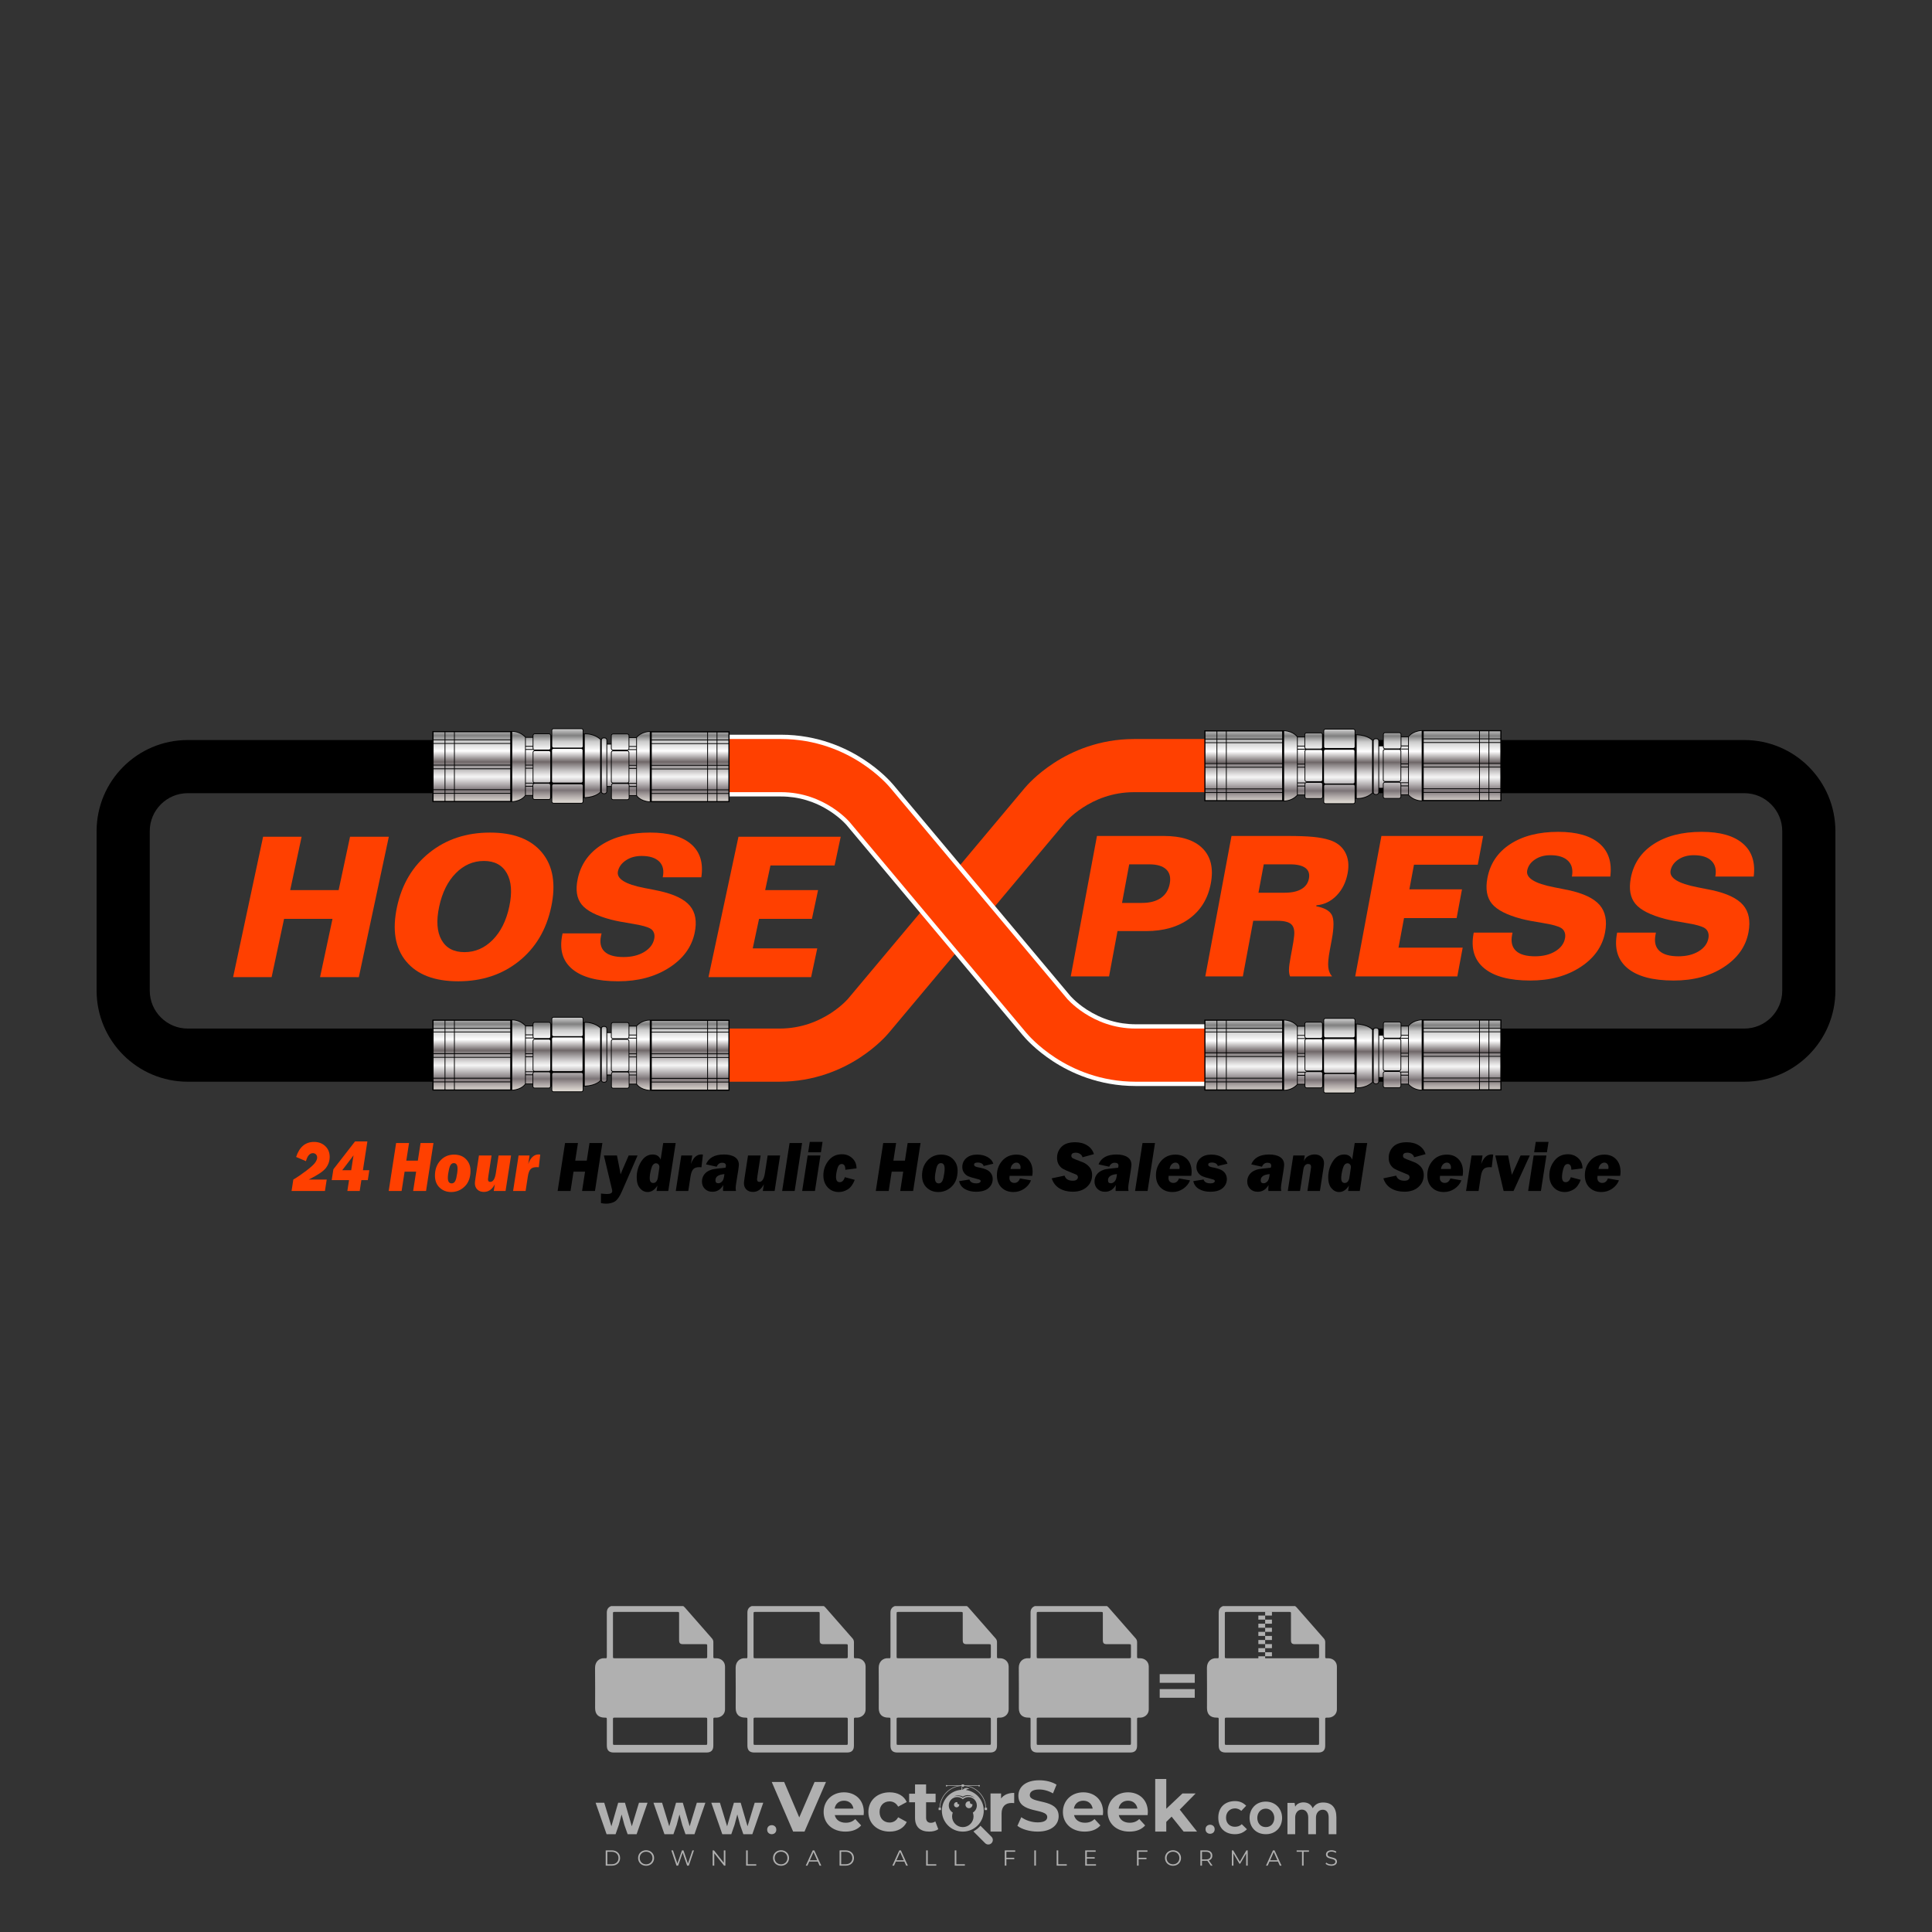 <?xml version="1.0" encoding="iso-8859-1"?>
<!-- Generator: Adobe Illustrator 27.0.0, SVG Export Plug-In . SVG Version: 6.00 Build 0)  -->
<svg version="1.1" id="Layer_1" xmlns="http://www.w3.org/2000/svg" xmlns:xlink="http://www.w3.org/1999/xlink" x="0px" y="0px"
	 viewBox="0 0 500 500" style="enable-background:new 0 0 500 500;" xml:space="preserve">
<rect x="0" y="0" width="500" height="500" fill="#333333" stroke="none"/>
<g id="watermark_1_">
	<g>
		<g id="watermark" style="opacity:0.61;">
			<g>
				<g>
					<g>
						<g>
							<polygon style="fill:#FFFFFF;" points="213.765,461.172 208.204,474.017 205.268,474.017 199.726,461.172 202.938,461.172 
								206.846,470.347 210.81,461.172 							"/>
						</g>
						<g>
							<path style="fill:#FFFFFF;" d="M223.507,469.741h-7.469c0.275,1.23,1.321,1.982,2.826,1.982c1.046,0,1.798-0.312,2.477-0.954
								l1.523,1.651c-0.917,1.046-2.294,1.597-4.074,1.597c-3.413,0-5.634-2.147-5.634-5.083c0-2.954,2.257-5.083,5.267-5.083
								c2.899,0,5.138,1.945,5.138,5.12C223.562,469.191,223.526,469.503,223.507,469.741 M216.002,468.071h4.863
								c-0.202-1.248-1.138-2.055-2.422-2.055C217.139,466.016,216.204,466.805,216.002,468.071"/>
						</g>
						<g>
							<path style="fill:#FFFFFF;" d="M224.735,468.934c0-2.973,2.294-5.083,5.505-5.083c2.074,0,3.707,0.899,4.423,2.514
								l-2.22,1.193c-0.532-0.936-1.321-1.358-2.221-1.358c-1.45,0-2.587,1.009-2.587,2.734c0,1.725,1.138,2.734,2.587,2.734
								c0.899,0,1.688-0.404,2.221-1.358l2.22,1.211c-0.716,1.578-2.349,2.495-4.423,2.495
								C227.029,474.017,224.735,471.907,224.735,468.934"/>
						</g>
						<g>
							<path style="fill:#FFFFFF;" d="M242.828,473.393c-0.587,0.422-1.45,0.624-2.331,0.624c-2.33,0-3.688-1.193-3.688-3.542
								v-4.055h-1.523v-2.202h1.523v-2.404h2.863v2.404h2.459v2.202h-2.459v4.019c0,0.844,0.458,1.303,1.229,1.303
								c0.422,0,0.844-0.128,1.156-0.367L242.828,473.393z"/>
						</g>
					</g>
					<g>
						<path style="fill:#FFFFFF;" d="M262.474,463.997v2.643c-0.238-0.018-0.422-0.037-0.642-0.037
							c-1.578,0-2.624,0.862-2.624,2.753v4.661h-2.863v-9.873h2.734v1.303C259.776,464.493,260.951,463.997,262.474,463.997"/>
					</g>
					<g>
						<path style="fill:#FFFFFF;" d="M263.299,472.53l1.009-2.239c1.083,0.789,2.697,1.339,4.239,1.339
							c1.762,0,2.477-0.587,2.477-1.376c0-2.404-7.469-0.752-7.469-5.524c0-2.184,1.762-4,5.413-4c1.615,0,3.267,0.385,4.459,1.138
							l-0.918,2.257c-1.193-0.679-2.422-1.009-3.56-1.009c-1.761,0-2.44,0.66-2.44,1.468c0,2.367,7.468,0.734,7.468,5.45
							c0,2.147-1.78,3.982-5.45,3.982C266.492,474.017,264.437,473.411,263.299,472.53"/>
					</g>
					<g>
						<path style="fill:#FFFFFF;" d="M285.428,469.741h-7.469c0.275,1.23,1.321,1.982,2.826,1.982c1.046,0,1.798-0.312,2.477-0.954
							l1.523,1.651c-0.918,1.046-2.294,1.597-4.074,1.597c-3.413,0-5.634-2.147-5.634-5.083c0-2.954,2.257-5.083,5.267-5.083
							c2.9,0,5.138,1.945,5.138,5.12C285.484,469.191,285.447,469.503,285.428,469.741 M277.923,468.071h4.863
							c-0.202-1.248-1.138-2.055-2.422-2.055C279.061,466.016,278.125,466.805,277.923,468.071"/>
					</g>
					<g>
						<path style="fill:#FFFFFF;" d="M297.007,469.741h-7.469c0.275,1.23,1.321,1.982,2.826,1.982c1.046,0,1.798-0.312,2.477-0.954
							l1.523,1.651c-0.918,1.046-2.294,1.597-4.074,1.597c-3.413,0-5.634-2.147-5.634-5.083c0-2.954,2.257-5.083,5.267-5.083
							c2.899,0,5.138,1.945,5.138,5.12C297.062,469.191,297.025,469.503,297.007,469.741 M289.501,468.071h4.863
							c-0.202-1.248-1.138-2.055-2.422-2.055C290.639,466.016,289.703,466.805,289.501,468.071"/>
					</g>
					<g>
						<polygon style="fill:#FFFFFF;" points="303.208,470.145 301.831,471.503 301.831,474.017 298.969,474.017 298.969,460.401 
							301.831,460.401 301.831,468.108 306.016,464.144 309.429,464.144 305.318,468.328 309.796,474.017 306.327,474.017 						"/>
					</g>
					<g>
						<path style="fill:#FFFFFF;" d="M256.601,475.359L256.601,475.359l-2.86-2.86c-0.435,0.508-0.953,0.943-1.534,1.284
							c-0.092,0.069-0.186,0.136-0.283,0.199l3.027,3.027c0.456,0.456,1.195,0.456,1.65,0
							C257.057,476.554,257.057,475.815,256.601,475.359"/>
					</g>
					<g>
						<path style="fill:#FFFFFF;" d="M249.984,463.244c0.221-0.173,0.495-0.281,0.797-0.281c0.042,0,0.083,0.002,0.124,0.006
							c-0.214-0.156-0.478-0.249-0.764-0.249c-0.395,0-0.744,0.18-0.981,0.458c-0.051,0-0.1,0.006-0.151,0.008
							c0.039-0.077,0.064-0.162,0.064-0.255c0-0.234-0.143-0.434-0.346-0.519c0.087,0.126,0.138,0.279,0.138,0.445
							c0,0.122-0.031,0.237-0.081,0.341c-2.811,0.201-5.03,2.539-5.03,5.4c0,2.993,2.426,5.42,5.42,5.42
							c2.993,0,5.42-2.426,5.42-5.42C254.595,465.879,252.593,463.635,249.984,463.244 M247.983,464.656
							c0.435,0,0.844,0.112,1.199,0.309c0.374-0.245,0.82-0.387,1.299-0.387c0.711,0,1.348,0.312,1.784,0.806
							c-0.435-0.379-1.004-0.61-1.627-0.61c-0.449,0-0.87,0.12-1.234,0.329c-0.079,0.046-0.156,0.096-0.229,0.15
							c-0.065-0.048-0.133-0.093-0.204-0.134c-0.369-0.219-0.8-0.344-1.26-0.344c-0.3,0-0.588,0.054-0.854,0.152
							C247.196,464.754,247.578,464.656,247.983,464.656 M251.772,469.098c0.115,0.305,0.181,0.634,0.181,0.979
							c0,1.534-1.244,2.777-2.778,2.777c-1.534,0-2.777-1.243-2.777-2.777c0-0.345,0.066-0.674,0.181-0.979
							c-0.62-0.382-1.035-1.064-1.035-1.846c0-1.197,0.971-2.168,2.168-2.168c0.565,0,1.078,0.218,1.463,0.572
							c0.386-0.354,0.899-0.572,1.464-0.572c1.197,0,2.168,0.971,2.168,2.168C252.807,468.034,252.392,468.716,251.772,469.098"/>
					</g>
					<g>
						<path style="fill:#FFFFFF;" d="M251.666,467.061c0,0.497-0.404,0.901-0.901,0.901c-0.497,0-0.901-0.404-0.901-0.901
							s0.404-0.901,0.901-0.901c0.101,0,0.197,0.017,0.287,0.047c-0.03,0.062-0.045,0.132-0.045,0.204
							c0,0.273,0.221,0.494,0.494,0.494c0.05,0,0.099-0.008,0.146-0.022C251.66,466.941,251.666,467,251.666,467.061"/>
					</g>
					<g>
						<path style="fill:#FFFFFF;" d="M248.255,467.061c0,0.376-0.305,0.681-0.681,0.681c-0.376,0-0.681-0.305-0.681-0.681
							s0.305-0.681,0.681-0.681c0.076,0,0.149,0.013,0.217,0.035c-0.023,0.047-0.034,0.1-0.034,0.155
							c0,0.206,0.167,0.374,0.374,0.374c0.038,0,0.075-0.006,0.11-0.017C248.25,466.97,248.255,467.015,248.255,467.061"/>
					</g>
					<g>
						<g>
							<g>
								<rect x="242.908" y="467.83" style="fill:#FFFFFF;" width="0.616" height="0.616"/>
							</g>
							<g>
								<rect x="254.827" y="467.83" style="fill:#FFFFFF;" width="0.616" height="0.616"/>
							</g>
							<g>
								<path style="fill:#FFFFFF;" d="M255.205,468.082h-0.14c0-3.248-2.642-5.89-5.89-5.89c-3.248,0-5.89,2.642-5.89,5.89h-0.14
									c0-1.611,0.627-3.125,1.766-4.264c1.139-1.139,2.653-1.766,4.264-1.766c1.611,0,3.125,0.627,4.264,1.766
									C254.578,464.957,255.205,466.471,255.205,468.082"/>
							</g>
						</g>
						<g>
							<rect x="248.868" y="461.814" style="fill:#FFFFFF;" width="0.616" height="0.616"/>
						</g>
						<g>
							<rect x="244.95" y="462.052" style="fill:#FFFFFF;" width="8.45" height="0.14"/>
						</g>
						<g>
							<path style="fill:#FFFFFF;" d="M245.174,462.15c0,0.108-0.088,0.196-0.196,0.196c-0.108,0-0.196-0.088-0.196-0.196
								c0-0.108,0.088-0.196,0.196-0.196C245.086,461.954,245.174,462.042,245.174,462.15"/>
						</g>
						<g>
							<path style="fill:#FFFFFF;" d="M253.596,462.15c0,0.108-0.088,0.196-0.196,0.196c-0.108,0-0.196-0.088-0.196-0.196
								c0-0.108,0.088-0.196,0.196-0.196C253.509,461.954,253.596,462.042,253.596,462.15"/>
						</g>
					</g>
				</g>
				<g>
					<path style="fill:#FFFFFF;" d="M314.356,473.409c0,1.559-2.364,1.559-2.364,0C311.993,471.851,314.356,471.851,314.356,473.409
						z"/>
				</g>
				<g>
					<g>
						<g>
							<path style="fill:#FFFFFF;" d="M161.739,466.549l1.772,6.088l1.855-6.088h2.215l-2.823,8.14h-2.33l-0.837-2.396l-0.722-2.708
								l-0.722,2.708l-0.837,2.396h-2.33l-2.839-8.14h2.231l1.855,6.088l1.756-6.088H161.739z"/>
						</g>
						<g>
							<path style="fill:#FFFFFF;" d="M176.713,466.549l1.772,6.088l1.855-6.088h2.215l-2.823,8.14h-2.33l-0.837-2.396l-0.722-2.708
								l-0.722,2.708l-0.837,2.396h-2.33l-2.839-8.14h2.231l1.855,6.088l1.756-6.088H176.713z"/>
						</g>
						<g>
							<path style="fill:#FFFFFF;" d="M191.687,466.549l1.772,6.088l1.855-6.088h2.215l-2.823,8.14h-2.33l-0.837-2.396l-0.722-2.708
								l-0.722,2.708l-0.837,2.396h-2.33l-2.839-8.14h2.231l1.855,6.088l1.756-6.088H191.687z"/>
						</g>
					</g>
					<g>
						<path style="fill:#FFFFFF;" d="M200.908,473.52c0,1.559-2.364,1.559-2.364,0C198.545,471.962,200.908,471.962,200.908,473.52z
							"/>
					</g>
					<g>
						<path style="fill:#FFFFFF;" d="M322.71,473.409c-0.935,0.919-1.919,1.28-3.117,1.28c-2.346,0-4.3-1.411-4.3-4.282
							s1.953-4.284,4.3-4.284c1.149,0,2.035,0.329,2.921,1.199l-1.264,1.329c-0.476-0.428-1.066-0.64-1.623-0.64
							c-1.346,0-2.33,0.985-2.33,2.396c0,1.542,1.05,2.362,2.297,2.362c0.64,0,1.28-0.18,1.772-0.672L322.71,473.409z"/>
					</g>
					<g>
						<path style="fill:#FFFFFF;" d="M331.805,470.472c0,2.33-1.591,4.217-4.217,4.217c-2.626,0-4.201-1.887-4.201-4.217
							c0-2.314,1.609-4.217,4.185-4.217C330.149,466.255,331.805,468.158,331.805,470.472z M325.389,470.472
							c0,1.231,0.739,2.38,2.199,2.38c1.46,0,2.199-1.149,2.199-2.38c0-1.215-0.854-2.396-2.199-2.396
							C326.144,468.077,325.389,469.258,325.389,470.472z"/>
					</g>
					<g>
						<path style="fill:#FFFFFF;" d="M338.572,474.689v-4.332c0-1.068-0.559-2.035-1.658-2.035c-1.082,0-1.722,0.967-1.722,2.035
							v4.332h-2.003v-8.107h1.855l0.148,0.985c0.426-0.82,1.362-1.116,2.133-1.116c0.969,0,1.937,0.394,2.396,1.51
							c0.723-1.149,1.658-1.478,2.708-1.478c2.297,0,3.43,1.412,3.43,3.84v4.365h-2.003v-4.365c0-1.066-0.442-1.97-1.526-1.97
							c-1.082,0-1.756,0.935-1.756,2.003v4.332H338.572z"/>
					</g>
				</g>
			</g>
		</g>
		<g style="opacity:0.61;">
			<g>
				<g>
					<path style="fill:#FFFFFF;" d="M345.988,431.299c-0.006-1.224-0.959-2.121-2.189-2.14c-0.924-0.014-0.832,0.12-0.834-0.867
						c-0.003-1.097-0.007-2.194,0.003-3.292c0.003-0.379-0.112-0.691-0.362-0.976c-2.342-2.668-4.678-5.342-7.019-8.011
						c-0.12-0.137-0.275-0.244-0.414-0.366c-6.214,0-12.427,0-18.641,0c-0.794,0.293-1.14,0.868-1.138,1.709
						c0.01,3.748,0.004,7.496,0.004,11.243c0,0.556-0.003,0.589-0.55,0.551c-1.497-0.102-2.516,0.986-2.497,2.492
						c0.044,3.476,0.013,6.953,0.014,10.429c0.001,1.58,0.867,2.443,2.45,2.449c0.582,0.002,0.582,0.002,0.582,0.6
						c0,2.219-0.001,4.438,0.001,6.657c0.001,1.192,0.58,1.771,1.768,1.771c8.013,0.001,16.027,0.001,24.04,0
						c1.168,0,1.755-0.583,1.757-1.745c0.002-2.256,0-4.512,0.001-6.768c0-0.512,0.002-0.511,0.52-0.515
						c0.271-0.002,0.541,0.008,0.809-0.058c0.996-0.246,1.69-1.044,1.694-2.069C346.003,438.696,346.005,434.997,345.988,431.299z
						 M317.537,417.162c5.337,0,10.674,0,16.01,0c0.548,0,0.554,0.007,0.554,0.561c0.001,2.243-0.001,4.486,0.001,6.73
						c0.001,0.811,0.249,1.059,1.06,1.059c1.91,0.001,3.821,0,5.731,0.001c0.458,0,0.479,0.021,0.481,0.483
						c0.003,0.887,0.002,1.775,0,2.662c-0.001,0.477-0.024,0.498-0.504,0.499c-3.895,0.001-7.79,0-11.684,0
						c-3.882,0-7.765,0-11.647,0c-0.55,0-0.552-0.001-0.552-0.561c-0.001-3.624-0.001-7.247,0-10.871
						C316.987,417.166,316.991,417.162,317.537,417.162z M340.822,451.579c-3.883,0.001-7.766,0-11.65,0c-3.871,0-7.742,0-11.613,0
						c-0.572,0-0.574-0.002-0.574-0.579c-0.001-1.997-0.001-3.994,0.001-5.991c0-0.464,0.023-0.486,0.478-0.487
						c7.803-0.001,15.607-0.001,23.41,0c0.478,0,0.499,0.02,0.499,0.503c0.002,1.997,0.001,3.994,0,5.991
						C341.375,451.574,341.37,451.579,340.822,451.579z"/>
				</g>
				<g>
					<g>
						<rect x="327.418" y="417.053" style="fill:#FFFFFF;" width="1.757" height="1.054"/>
					</g>
					<g>
						<rect x="325.662" y="418.107" style="fill:#FFFFFF;" width="1.757" height="1.054"/>
					</g>
					<g>
						<rect x="327.418" y="419.161" style="fill:#FFFFFF;" width="1.757" height="1.054"/>
					</g>
					<g>
						<rect x="325.662" y="420.215" style="fill:#FFFFFF;" width="1.757" height="1.054"/>
					</g>
					<g>
						<rect x="327.418" y="421.269" style="fill:#FFFFFF;" width="1.757" height="1.054"/>
					</g>
					<g>
						<rect x="325.662" y="422.323" style="fill:#FFFFFF;" width="1.757" height="1.054"/>
					</g>
					<g>
						<rect x="327.418" y="423.378" style="fill:#FFFFFF;" width="1.757" height="1.054"/>
					</g>
					<g>
						<rect x="325.662" y="424.432" style="fill:#FFFFFF;" width="1.757" height="1.054"/>
					</g>
					<g>
						<rect x="327.418" y="425.486" style="fill:#FFFFFF;" width="1.757" height="1.054"/>
					</g>
					<g>
						<rect x="325.662" y="426.54" style="fill:#FFFFFF;" width="1.757" height="1.054"/>
					</g>
					<g>
						<rect x="327.418" y="427.594" style="fill:#FFFFFF;" width="1.757" height="1.054"/>
					</g>
					<g>
						<rect x="325.662" y="428.648" style="fill:#FFFFFF;" width="1.757" height="1.054"/>
					</g>
				</g>
			</g>
			<g>
				<path style="fill:#FFFFFF;" d="M187.637,431.299c-0.006-1.224-0.959-2.121-2.189-2.14c-0.924-0.014-0.832,0.12-0.834-0.867
					c-0.003-1.097-0.007-2.194,0.003-3.292c0.003-0.379-0.112-0.691-0.362-0.976c-2.342-2.668-4.678-5.342-7.019-8.011
					c-0.12-0.137-0.275-0.244-0.414-0.366c-6.214,0-12.427,0-18.641,0c-0.794,0.293-1.14,0.868-1.138,1.709
					c0.01,3.748,0.004,7.496,0.004,11.243c0,0.556-0.003,0.589-0.55,0.551c-1.497-0.102-2.516,0.986-2.497,2.492
					c0.044,3.476,0.013,6.953,0.014,10.429c0.001,1.58,0.867,2.443,2.45,2.449c0.582,0.002,0.582,0.002,0.582,0.6
					c0,2.219-0.001,4.438,0.001,6.657c0.001,1.192,0.58,1.771,1.768,1.771c8.013,0.001,16.027,0.001,24.04,0
					c1.168,0,1.755-0.583,1.757-1.745c0.002-2.256,0-4.512,0.001-6.768c0-0.512,0.002-0.511,0.52-0.515
					c0.271-0.002,0.541,0.008,0.809-0.058c0.996-0.246,1.69-1.044,1.694-2.069C187.652,438.696,187.655,434.997,187.637,431.299z
					 M159.187,417.162c5.337,0,10.674,0,16.01,0c0.548,0,0.554,0.007,0.554,0.561c0.001,2.243-0.001,4.486,0.001,6.73
					c0.001,0.811,0.249,1.059,1.06,1.059c1.91,0.001,3.821,0,5.731,0.001c0.458,0,0.479,0.021,0.481,0.483
					c0.003,0.887,0.002,1.775,0,2.662c-0.001,0.477-0.024,0.498-0.504,0.499c-3.895,0.001-7.79,0-11.684,0
					c-3.882,0-7.765,0-11.647,0c-0.55,0-0.552-0.001-0.552-0.561c-0.001-3.624-0.001-7.247,0-10.871
					C158.636,417.166,158.64,417.162,159.187,417.162z M182.472,451.579c-3.883,0.001-7.766,0-11.65,0c-3.871,0-7.742,0-11.613,0
					c-0.572,0-0.574-0.002-0.574-0.579c-0.001-1.997-0.001-3.994,0.001-5.991c0-0.464,0.023-0.486,0.478-0.487
					c7.803-0.001,15.607-0.001,23.41,0c0.478,0,0.499,0.02,0.499,0.503c0.002,1.997,0.001,3.994,0,5.991
					C183.024,451.574,183.019,451.579,182.472,451.579z"/>
			</g>
			<g>
				<path style="fill:#FFFFFF;" d="M159.779,440.669v-7.897h2.779c0.375,0,0.726,0.061,1.053,0.182
					c0.327,0.121,0.612,0.292,0.855,0.513c0.242,0.221,0.434,0.483,0.573,0.789c0.14,0.305,0.21,0.642,0.21,1.009
					c0,0.375-0.07,0.715-0.21,1.02c-0.14,0.305-0.331,0.568-0.573,0.789c-0.243,0.221-0.528,0.392-0.855,0.513
					c-0.327,0.121-0.678,0.182-1.053,0.182h-1.29v2.901H159.779z M162.58,436.356c0.39,0,0.684-0.111,0.882-0.331
					c0.199-0.22,0.298-0.474,0.298-0.761c0-0.14-0.024-0.276-0.072-0.408c-0.048-0.132-0.121-0.248-0.221-0.347
					c-0.099-0.099-0.223-0.178-0.37-0.237c-0.147-0.059-0.32-0.089-0.518-0.089h-1.312v2.173H162.58z"/>
				<path style="fill:#FFFFFF;" d="M166.308,432.771h1.731l3.177,5.294h0.088l-0.088-1.522v-3.772h1.478v7.897h-1.566l-3.353-5.592
					h-0.088l0.088,1.522v4.07h-1.467V432.771z"/>
				<path style="fill:#FFFFFF;" d="M177.922,436.334h3.872c0.022,0.089,0.04,0.195,0.055,0.32c0.014,0.125,0.022,0.25,0.022,0.375
					c0,0.507-0.077,0.985-0.231,1.434c-0.154,0.449-0.397,0.849-0.728,1.202c-0.353,0.375-0.776,0.666-1.268,0.871
					c-0.493,0.206-1.055,0.309-1.688,0.309c-0.574,0-1.114-0.103-1.622-0.309c-0.507-0.206-0.948-0.492-1.323-0.86
					c-0.375-0.367-0.673-0.803-0.894-1.307c-0.221-0.504-0.331-1.053-0.331-1.649c0-0.595,0.11-1.145,0.331-1.649
					c0.221-0.504,0.518-0.939,0.894-1.307c0.375-0.367,0.816-0.654,1.323-0.86c0.507-0.206,1.048-0.309,1.622-0.309
					c0.64,0,1.211,0.11,1.715,0.331c0.504,0.221,0.935,0.526,1.296,0.915l-1.025,1.004c-0.258-0.272-0.544-0.48-0.861-0.623
					c-0.316-0.143-0.695-0.215-1.136-0.215c-0.361,0-0.703,0.065-1.026,0.193c-0.324,0.129-0.607,0.311-0.85,0.546
					c-0.242,0.235-0.436,0.52-0.579,0.855c-0.143,0.335-0.215,0.708-0.215,1.119c0,0.412,0.072,0.785,0.215,1.12
					c0.143,0.335,0.338,0.62,0.584,0.855c0.246,0.235,0.531,0.418,0.855,0.546c0.323,0.129,0.669,0.193,1.037,0.193
					c0.419,0,0.773-0.061,1.064-0.182c0.29-0.121,0.538-0.278,0.744-0.469c0.148-0.132,0.275-0.3,0.381-0.502
					c0.106-0.202,0.189-0.428,0.248-0.678h-2.482V436.334z"/>
			</g>
			<g>
				<path style="fill:#FFFFFF;" d="M224.019,431.299c-0.006-1.224-0.959-2.121-2.189-2.14c-0.924-0.014-0.832,0.12-0.834-0.867
					c-0.003-1.097-0.007-2.194,0.003-3.292c0.003-0.379-0.112-0.691-0.362-0.976c-2.342-2.668-4.678-5.342-7.019-8.011
					c-0.12-0.137-0.275-0.244-0.414-0.366c-6.214,0-12.427,0-18.641,0c-0.794,0.293-1.14,0.868-1.138,1.709
					c0.01,3.748,0.004,7.496,0.004,11.243c0,0.556-0.003,0.589-0.55,0.551c-1.497-0.102-2.516,0.986-2.497,2.492
					c0.044,3.476,0.013,6.953,0.014,10.429c0.001,1.58,0.867,2.443,2.45,2.449c0.582,0.002,0.582,0.002,0.582,0.6
					c0,2.219-0.001,4.438,0.001,6.657c0.001,1.192,0.58,1.771,1.768,1.771c8.013,0.001,16.027,0.001,24.04,0
					c1.168,0,1.755-0.583,1.757-1.745c0.002-2.256,0-4.512,0.001-6.768c0-0.512,0.002-0.511,0.52-0.515
					c0.271-0.002,0.541,0.008,0.809-0.058c0.997-0.246,1.69-1.044,1.694-2.069C224.034,438.696,224.036,434.997,224.019,431.299z
					 M195.568,417.162c5.337,0,10.674,0,16.01,0c0.548,0,0.554,0.007,0.554,0.561c0.001,2.243-0.001,4.486,0.001,6.73
					c0.001,0.811,0.249,1.059,1.06,1.059c1.91,0.001,3.821,0,5.731,0.001c0.458,0,0.479,0.021,0.481,0.483
					c0.003,0.887,0.002,1.775,0,2.662c-0.001,0.477-0.024,0.498-0.504,0.499c-3.895,0.001-7.79,0-11.684,0
					c-3.882,0-7.765,0-11.647,0c-0.55,0-0.552-0.001-0.552-0.561c-0.001-3.624-0.001-7.247,0-10.871
					C195.018,417.166,195.022,417.162,195.568,417.162z M218.854,451.579c-3.883,0.001-7.766,0-11.65,0c-3.871,0-7.742,0-11.613,0
					c-0.572,0-0.574-0.002-0.574-0.579c-0.001-1.997-0.001-3.994,0.001-5.991c0-0.464,0.023-0.486,0.478-0.487
					c7.803-0.001,15.607-0.001,23.41,0c0.478,0,0.499,0.02,0.499,0.503c0.002,1.997,0.001,3.994,0,5.991
					C219.406,451.574,219.401,451.579,218.854,451.579z"/>
			</g>
			<g>
				<path style="fill:#FFFFFF;" d="M205.111,432.771h1.699l2.967,7.897h-1.644l-0.651-1.886h-3.044l-0.651,1.886h-1.643
					L205.111,432.771z M206.997,437.415l-0.706-1.974l-0.287-0.96h-0.088l-0.287,0.96l-0.706,1.974H206.997z"/>
				<path style="fill:#FFFFFF;" d="M211.331,434.536c-0.125,0-0.245-0.024-0.359-0.072c-0.114-0.048-0.213-0.114-0.298-0.199
					c-0.084-0.084-0.151-0.182-0.198-0.292c-0.048-0.11-0.072-0.232-0.072-0.364s0.024-0.254,0.072-0.364
					c0.048-0.11,0.114-0.208,0.198-0.292c0.084-0.084,0.184-0.151,0.298-0.198c0.114-0.048,0.233-0.072,0.359-0.072
					c0.257,0,0.478,0.09,0.662,0.27c0.184,0.181,0.276,0.399,0.276,0.656s-0.092,0.476-0.276,0.656
					C211.809,434.446,211.589,434.536,211.331,434.536z M210.615,440.669v-5.404h1.445v5.404H210.615z"/>
			</g>
			<g>
				<path style="fill:#FFFFFF;" d="M261.044,431.299c-0.006-1.224-0.959-2.121-2.189-2.14c-0.924-0.014-0.832,0.12-0.834-0.867
					c-0.003-1.097-0.007-2.194,0.003-3.292c0.003-0.379-0.112-0.691-0.362-0.976c-2.342-2.668-4.678-5.342-7.019-8.011
					c-0.12-0.137-0.275-0.244-0.414-0.366c-6.214,0-12.427,0-18.641,0c-0.794,0.293-1.14,0.868-1.138,1.709
					c0.01,3.748,0.004,7.496,0.004,11.243c0,0.556-0.003,0.589-0.55,0.551c-1.497-0.102-2.516,0.986-2.497,2.492
					c0.044,3.476,0.013,6.953,0.014,10.429c0.001,1.58,0.867,2.443,2.45,2.449c0.582,0.002,0.582,0.002,0.582,0.6
					c0,2.219-0.001,4.438,0.001,6.657c0.001,1.192,0.58,1.771,1.768,1.771c8.013,0.001,16.027,0.001,24.04,0
					c1.168,0,1.755-0.583,1.757-1.745c0.002-2.256,0-4.512,0.001-6.768c0-0.512,0.002-0.511,0.52-0.515
					c0.271-0.002,0.541,0.008,0.809-0.058c0.996-0.246,1.69-1.044,1.694-2.069C261.059,438.696,261.061,434.997,261.044,431.299z
					 M232.593,417.162c5.337,0,10.674,0,16.01,0c0.548,0,0.554,0.007,0.554,0.561c0.001,2.243-0.001,4.486,0.001,6.73
					c0.001,0.811,0.249,1.059,1.06,1.059c1.91,0.001,3.821,0,5.731,0.001c0.458,0,0.479,0.021,0.481,0.483
					c0.003,0.887,0.002,1.775,0,2.662c-0.001,0.477-0.024,0.498-0.504,0.499c-3.895,0.001-7.79,0-11.684,0
					c-3.882,0-7.765,0-11.647,0c-0.55,0-0.552-0.001-0.552-0.561c-0.001-3.624-0.001-7.247,0-10.871
					C232.042,417.166,232.047,417.162,232.593,417.162z M255.878,451.579c-3.883,0.001-7.766,0-11.65,0c-3.871,0-7.742,0-11.613,0
					c-0.572,0-0.574-0.002-0.574-0.579c-0.001-1.997-0.001-3.994,0.001-5.991c0-0.464,0.023-0.486,0.478-0.487
					c7.803-0.001,15.607-0.001,23.41,0c0.478,0,0.499,0.02,0.499,0.503c0.002,1.997,0.001,3.994,0,5.991
					C256.431,451.574,256.426,451.579,255.878,451.579z"/>
			</g>
			<g>
				<path style="fill:#FFFFFF;" d="M236.361,440.845c-0.338,0-0.662-0.048-0.971-0.143c-0.309-0.095-0.592-0.239-0.849-0.43
					c-0.257-0.191-0.481-0.425-0.673-0.7c-0.191-0.276-0.342-0.597-0.452-0.965l1.401-0.551c0.103,0.397,0.283,0.726,0.54,0.987
					c0.257,0.261,0.596,0.392,1.015,0.392c0.154,0,0.303-0.02,0.447-0.061c0.143-0.04,0.272-0.099,0.386-0.176
					s0.204-0.175,0.27-0.292c0.066-0.118,0.099-0.254,0.099-0.408c0-0.147-0.026-0.279-0.077-0.397
					c-0.051-0.117-0.138-0.227-0.259-0.331c-0.121-0.103-0.28-0.202-0.475-0.298c-0.195-0.095-0.435-0.195-0.722-0.298l-0.485-0.176
					c-0.213-0.073-0.429-0.173-0.645-0.298c-0.217-0.125-0.413-0.276-0.59-0.452c-0.177-0.176-0.322-0.384-0.436-0.623
					c-0.114-0.239-0.171-0.509-0.171-0.81c0-0.309,0.06-0.597,0.182-0.866c0.121-0.268,0.294-0.503,0.518-0.706
					c0.224-0.202,0.492-0.36,0.805-0.474s0.66-0.171,1.042-0.171c0.397,0,0.74,0.053,1.031,0.16
					c0.291,0.107,0.537,0.243,0.739,0.408c0.202,0.165,0.366,0.348,0.491,0.546c0.125,0.199,0.217,0.386,0.276,0.563l-1.312,0.551
					c-0.074-0.221-0.208-0.419-0.402-0.596c-0.195-0.176-0.462-0.265-0.8-0.265c-0.324,0-0.592,0.075-0.805,0.226
					c-0.213,0.151-0.32,0.348-0.32,0.59c0,0.235,0.103,0.436,0.309,0.601c0.206,0.165,0.533,0.325,0.982,0.48l0.497,0.165
					c0.316,0.111,0.605,0.237,0.866,0.381c0.261,0.143,0.485,0.314,0.673,0.513c0.187,0.199,0.331,0.425,0.43,0.678
					c0.1,0.254,0.149,0.546,0.149,0.877c0,0.412-0.083,0.767-0.248,1.064c-0.165,0.298-0.377,0.542-0.634,0.734
					c-0.258,0.191-0.548,0.335-0.872,0.43C236.986,440.797,236.67,440.845,236.361,440.845z"/>
				<path style="fill:#FFFFFF;" d="M239.516,432.771h1.61l1.633,4.754l0.287,1.015h0.088l0.309-1.015l1.699-4.754h1.61l-2.879,7.897
					h-1.566L239.516,432.771z"/>
				<path style="fill:#FFFFFF;" d="M251.097,436.334h3.871c0.022,0.089,0.04,0.195,0.055,0.32c0.015,0.125,0.023,0.25,0.023,0.375
					c0,0.507-0.078,0.985-0.232,1.434c-0.154,0.449-0.397,0.849-0.728,1.202c-0.353,0.375-0.775,0.666-1.268,0.871
					c-0.493,0.206-1.055,0.309-1.688,0.309c-0.574,0-1.114-0.103-1.621-0.309c-0.507-0.206-0.949-0.492-1.324-0.86
					c-0.375-0.367-0.673-0.803-0.894-1.307c-0.22-0.504-0.331-1.053-0.331-1.649c0-0.595,0.11-1.145,0.331-1.649
					c0.221-0.504,0.518-0.939,0.894-1.307c0.375-0.367,0.816-0.654,1.324-0.86c0.507-0.206,1.047-0.309,1.621-0.309
					c0.64,0,1.211,0.11,1.715,0.331c0.504,0.221,0.936,0.526,1.296,0.915l-1.026,1.004c-0.257-0.272-0.544-0.48-0.861-0.623
					c-0.316-0.143-0.694-0.215-1.136-0.215c-0.36,0-0.702,0.065-1.026,0.193c-0.323,0.129-0.607,0.311-0.849,0.546
					c-0.243,0.235-0.436,0.52-0.579,0.855c-0.143,0.335-0.215,0.708-0.215,1.119c0,0.412,0.072,0.785,0.215,1.12
					c0.143,0.335,0.338,0.62,0.585,0.855c0.246,0.235,0.531,0.418,0.854,0.546c0.324,0.129,0.669,0.193,1.037,0.193
					c0.419,0,0.774-0.061,1.064-0.182c0.29-0.121,0.539-0.278,0.745-0.469c0.147-0.132,0.274-0.3,0.38-0.502
					c0.107-0.202,0.189-0.428,0.248-0.678h-2.482V436.334z"/>
			</g>
			<g>
				<path style="fill:#FFFFFF;" d="M297.3,431.299c-0.006-1.224-0.959-2.121-2.189-2.14c-0.924-0.014-0.832,0.12-0.834-0.867
					c-0.003-1.097-0.007-2.194,0.003-3.292c0.003-0.379-0.112-0.691-0.362-0.976c-2.342-2.668-4.678-5.342-7.019-8.011
					c-0.12-0.137-0.275-0.244-0.414-0.366c-6.214,0-12.427,0-18.641,0c-0.794,0.293-1.14,0.868-1.138,1.709
					c0.01,3.748,0.004,7.496,0.004,11.243c0,0.556-0.003,0.589-0.55,0.551c-1.497-0.102-2.516,0.986-2.497,2.492
					c0.044,3.476,0.013,6.953,0.014,10.429c0.001,1.58,0.867,2.443,2.45,2.449c0.582,0.002,0.582,0.002,0.582,0.6
					c0,2.219-0.001,4.438,0.001,6.657c0.001,1.192,0.58,1.771,1.768,1.771c8.013,0.001,16.027,0.001,24.04,0
					c1.168,0,1.755-0.583,1.757-1.745c0.002-2.256,0-4.512,0.001-6.768c0-0.512,0.002-0.511,0.52-0.515
					c0.271-0.002,0.541,0.008,0.809-0.058c0.996-0.246,1.69-1.044,1.694-2.069C297.315,438.696,297.318,434.997,297.3,431.299z
					 M268.85,417.162c5.337,0,10.674,0,16.01,0c0.548,0,0.554,0.007,0.554,0.561c0.001,2.243-0.001,4.486,0.001,6.73
					c0.001,0.811,0.249,1.059,1.06,1.059c1.91,0.001,3.821,0,5.731,0.001c0.458,0,0.479,0.021,0.481,0.483
					c0.003,0.887,0.002,1.775,0,2.662c-0.001,0.477-0.024,0.498-0.504,0.499c-3.895,0.001-7.79,0-11.684,0
					c-3.882,0-7.765,0-11.647,0c-0.55,0-0.552-0.001-0.552-0.561c-0.001-3.624-0.001-7.247,0-10.871
					C268.299,417.166,268.303,417.162,268.85,417.162z M292.135,451.579c-3.883,0.001-7.766,0-11.65,0c-3.871,0-7.742,0-11.613,0
					c-0.572,0-0.574-0.002-0.574-0.579c-0.001-1.997-0.001-3.994,0.001-5.991c0-0.464,0.023-0.486,0.478-0.487
					c7.803-0.001,15.607-0.001,23.41,0c0.478,0,0.499,0.02,0.499,0.503c0.001,1.997,0.001,3.994,0,5.991
					C292.687,451.574,292.682,451.579,292.135,451.579z"/>
			</g>
			<g>
				<path style="fill:#FFFFFF;" d="M272.966,434.183v1.831h3.165v1.412h-3.165v1.831h3.518v1.412h-5.007v-7.897h5.007v1.412H272.966
					z"/>
				<path style="fill:#FFFFFF;" d="M277.852,440.669v-7.897h2.779c0.375,0,0.726,0.061,1.053,0.182
					c0.327,0.121,0.612,0.292,0.855,0.513c0.243,0.221,0.434,0.483,0.574,0.789c0.14,0.305,0.209,0.642,0.209,1.009
					c0,0.375-0.07,0.715-0.209,1.02c-0.14,0.305-0.331,0.568-0.574,0.789c-0.243,0.221-0.528,0.392-0.855,0.513
					c-0.327,0.121-0.678,0.182-1.053,0.182h-1.29v2.901H277.852z M280.653,436.356c0.389,0,0.684-0.111,0.882-0.331
					c0.199-0.22,0.298-0.474,0.298-0.761c0-0.14-0.024-0.276-0.072-0.408c-0.048-0.132-0.121-0.248-0.221-0.347
					c-0.099-0.099-0.222-0.178-0.37-0.237c-0.147-0.059-0.32-0.089-0.518-0.089h-1.312v2.173H280.653z"/>
				<path style="fill:#FFFFFF;" d="M286.797,440.845c-0.338,0-0.662-0.048-0.971-0.143c-0.309-0.095-0.592-0.239-0.849-0.43
					c-0.257-0.191-0.482-0.425-0.673-0.7c-0.191-0.276-0.342-0.597-0.452-0.965l1.401-0.551c0.103,0.397,0.283,0.726,0.541,0.987
					c0.257,0.261,0.595,0.392,1.015,0.392c0.154,0,0.303-0.02,0.447-0.061c0.143-0.04,0.272-0.099,0.386-0.176
					c0.114-0.077,0.204-0.175,0.27-0.292c0.066-0.118,0.1-0.254,0.1-0.408c0-0.147-0.026-0.279-0.077-0.397
					c-0.051-0.117-0.138-0.227-0.259-0.331c-0.121-0.103-0.279-0.202-0.474-0.298c-0.195-0.095-0.436-0.195-0.723-0.298
					l-0.485-0.176c-0.213-0.073-0.428-0.173-0.645-0.298c-0.217-0.125-0.414-0.276-0.59-0.452c-0.176-0.176-0.322-0.384-0.436-0.623
					c-0.114-0.239-0.171-0.509-0.171-0.81c0-0.309,0.061-0.597,0.182-0.866c0.121-0.268,0.294-0.503,0.518-0.706
					c0.224-0.202,0.493-0.36,0.805-0.474c0.312-0.114,0.66-0.171,1.042-0.171c0.397,0,0.741,0.053,1.031,0.16
					c0.29,0.107,0.537,0.243,0.739,0.408c0.202,0.165,0.365,0.348,0.491,0.546c0.125,0.199,0.217,0.386,0.276,0.563l-1.312,0.551
					c-0.074-0.221-0.208-0.419-0.403-0.596c-0.195-0.176-0.462-0.265-0.799-0.265c-0.324,0-0.592,0.075-0.805,0.226
					c-0.213,0.151-0.32,0.348-0.32,0.59c0,0.235,0.103,0.436,0.309,0.601c0.206,0.165,0.533,0.325,0.982,0.48l0.496,0.165
					c0.316,0.111,0.605,0.237,0.866,0.381c0.261,0.143,0.485,0.314,0.673,0.513c0.187,0.199,0.331,0.425,0.43,0.678
					c0.099,0.254,0.149,0.546,0.149,0.877c0,0.412-0.083,0.767-0.248,1.064c-0.165,0.298-0.377,0.542-0.634,0.734
					c-0.258,0.191-0.548,0.335-0.872,0.43C287.422,440.797,287.105,440.845,286.797,440.845z"/>
			</g>
			<g>
				<path style="fill:#FFFFFF;" d="M321.394,439.168l4.004-4.985h-3.827v-1.412h5.559v1.5l-3.96,4.985h4.004v1.412h-5.779V439.168z"
					/>
				<path style="fill:#FFFFFF;" d="M328.409,432.771h1.489v7.897h-1.489V432.771z"/>
				<path style="fill:#FFFFFF;" d="M331.486,440.669v-7.897h2.779c0.375,0,0.726,0.061,1.053,0.182
					c0.327,0.121,0.612,0.292,0.855,0.513s0.434,0.483,0.574,0.789c0.14,0.305,0.209,0.642,0.209,1.009
					c0,0.375-0.07,0.715-0.209,1.02c-0.14,0.305-0.331,0.568-0.574,0.789c-0.243,0.221-0.528,0.392-0.855,0.513
					c-0.327,0.121-0.678,0.182-1.053,0.182h-1.29v2.901H331.486z M334.288,436.356c0.389,0,0.684-0.111,0.882-0.331
					c0.199-0.22,0.298-0.474,0.298-0.761c0-0.14-0.024-0.276-0.072-0.408c-0.048-0.132-0.121-0.248-0.221-0.347
					c-0.099-0.099-0.222-0.178-0.37-0.237c-0.147-0.059-0.32-0.089-0.518-0.089h-1.312v2.173H334.288z"/>
			</g>
		</g>
		<g style="opacity:0.61;">
			<path style="fill:#FFFFFF;" d="M300.133,433.27h9.067v2.242h-9.067V433.27z M300.133,437.136h9.067v2.243h-9.067V437.136z"/>
		</g>
	</g>
	<g style="opacity:0.61;">
		<path style="fill:#FFFFFF;" d="M156.756,478.878h1.607c1.263,0,2.114,0.812,2.114,1.974c0,1.161-0.851,1.973-2.114,1.973h-1.607
			V478.878z M158.34,482.464c1.049,0,1.725-0.665,1.725-1.612c0-0.947-0.677-1.613-1.725-1.613h-1.167v3.225H158.34z"/>
		<path style="fill:#FFFFFF;" d="M165.139,480.851c0-1.15,0.879-2.007,2.075-2.007c1.184,0,2.069,0.851,2.069,2.007
			c0,1.156-0.885,2.007-2.069,2.007C166.019,482.858,165.139,482.002,165.139,480.851z M168.866,480.851
			c0-0.942-0.705-1.635-1.652-1.635c-0.953,0-1.663,0.693-1.663,1.635c0,0.941,0.71,1.635,1.663,1.635
			C168.162,482.486,168.866,481.793,168.866,480.851z"/>
		<path style="fill:#FFFFFF;" d="M179.596,478.878l-1.331,3.947h-0.44l-1.156-3.366l-1.161,3.366h-0.434l-1.331-3.947h0.429
			l1.139,3.394l1.178-3.394h0.389l1.161,3.411l1.156-3.411H179.596z"/>
		<path style="fill:#FFFFFF;" d="M187.731,478.878v3.947h-0.344l-2.537-3.202v3.202h-0.417v-3.947h0.344l2.543,3.203v-3.203H187.731
			z"/>
		<path style="fill:#FFFFFF;" d="M193.093,478.878h0.417v3.586h2.21v0.361h-2.627V478.878z"/>
		<path style="fill:#FFFFFF;" d="M200.061,480.851c0-1.15,0.879-2.007,2.075-2.007c1.184,0,2.069,0.851,2.069,2.007
			c0,1.156-0.885,2.007-2.069,2.007C200.941,482.858,200.061,482.002,200.061,480.851z M203.788,480.851
			c0-0.942-0.705-1.635-1.652-1.635c-0.953,0-1.663,0.693-1.663,1.635c0,0.941,0.71,1.635,1.663,1.635
			C203.083,482.486,203.788,481.793,203.788,480.851z"/>
		<path style="fill:#FFFFFF;" d="M211.636,481.77h-2.199l-0.474,1.054h-0.434l1.804-3.947h0.412l1.804,3.947h-0.44L211.636,481.77z
			 M211.484,481.432l-0.947-2.12l-0.947,2.12H211.484z"/>
		<path style="fill:#FFFFFF;" d="M217.28,478.878h1.607c1.263,0,2.114,0.812,2.114,1.974c0,1.161-0.851,1.973-2.114,1.973h-1.607
			V478.878z M218.864,482.464c1.049,0,1.725-0.665,1.725-1.612c0-0.947-0.677-1.613-1.725-1.613h-1.167v3.225H218.864z"/>
		<path style="fill:#FFFFFF;" d="M234.041,481.77h-2.199l-0.474,1.054h-0.434l1.804-3.947h0.412l1.804,3.947h-0.44L234.041,481.77z
			 M233.889,481.432l-0.947-2.12l-0.947,2.12H233.889z"/>
		<path style="fill:#FFFFFF;" d="M239.685,478.878h0.417v3.586h2.21v0.361h-2.627V478.878z"/>
		<path style="fill:#FFFFFF;" d="M247.082,478.878h0.417v3.586h2.21v0.361h-2.627V478.878z"/>
		<path style="fill:#FFFFFF;" d="M260.449,479.239v1.551h2.041v0.361h-2.041v1.675h-0.417v-3.947h2.706v0.361H260.449z"/>
		<path style="fill:#FFFFFF;" d="M267.678,478.878h0.417v3.947h-0.417V478.878z"/>
		<path style="fill:#FFFFFF;" d="M273.456,478.878h0.417v3.586h2.21v0.361h-2.627V478.878z"/>
		<path style="fill:#FFFFFF;" d="M283.644,482.464v0.361h-2.791v-3.947h2.706v0.361h-2.289v1.404h2.041v0.355h-2.041v1.466H283.644z
			"/>
		<path style="fill:#FFFFFF;" d="M294.672,479.239v1.551h2.041v0.361h-2.041v1.675h-0.417v-3.947h2.706v0.361H294.672z"/>
		<path style="fill:#FFFFFF;" d="M301.5,480.851c0-1.15,0.879-2.007,2.075-2.007c1.184,0,2.069,0.851,2.069,2.007
			c0,1.156-0.885,2.007-2.069,2.007C302.379,482.858,301.5,482.002,301.5,480.851z M305.226,480.851
			c0-0.942-0.705-1.635-1.652-1.635c-0.953,0-1.663,0.693-1.663,1.635c0,0.941,0.71,1.635,1.663,1.635
			C304.522,482.486,305.226,481.793,305.226,480.851z"/>
		<path style="fill:#FFFFFF;" d="M313.351,482.825l-0.902-1.269c-0.102,0.011-0.203,0.017-0.316,0.017h-1.06v1.252h-0.417v-3.947
			h1.477c1.004,0,1.613,0.507,1.613,1.353c0,0.62-0.327,1.054-0.902,1.24l0.964,1.353H313.351z M313.328,480.231
			c0-0.632-0.417-0.992-1.207-0.992h-1.048v1.979h1.048C312.911,481.218,313.328,480.851,313.328,480.231z"/>
		<path style="fill:#FFFFFF;" d="M322.907,478.878v3.947h-0.4v-3.158l-1.551,2.656h-0.197l-1.551-2.639v3.14h-0.4v-3.947h0.344
			l1.714,2.926l1.697-2.926H322.907z"/>
		<path style="fill:#FFFFFF;" d="M330.744,481.77h-2.199l-0.473,1.054h-0.434l1.804-3.947h0.411l1.804,3.947h-0.44L330.744,481.77z
			 M330.592,481.432l-0.947-2.12l-0.947,2.12H330.592z"/>
		<path style="fill:#FFFFFF;" d="M336.957,479.239h-1.387v-0.361h3.192v0.361h-1.387v3.586h-0.417V479.239z"/>
		<path style="fill:#FFFFFF;" d="M343.063,482.346l0.164-0.321c0.282,0.276,0.784,0.479,1.302,0.479c0.739,0,1.06-0.31,1.06-0.699
			c0-1.083-2.43-0.417-2.43-1.877c0-0.581,0.451-1.083,1.455-1.083c0.446,0,0.908,0.13,1.224,0.35l-0.141,0.333
			c-0.338-0.22-0.733-0.327-1.083-0.327c-0.722,0-1.043,0.321-1.043,0.716c0,1.083,2.43,0.429,2.43,1.866
			c0,0.581-0.462,1.077-1.472,1.077C343.937,482.858,343.356,482.65,343.063,482.346z"/>
	</g>
</g>
<g>
</g>
<g>
	<g>
		<path style="fill:#FF4000;" d="M84.557,305.268l-0.463,2.955h-8.637l0.455-2.955c1.022-0.601,2.133-1.356,3.333-2.27
			c1.199-0.912,1.971-1.617,2.317-2.114c0.345-0.497,0.518-0.93,0.518-1.301c0-0.345-0.105-0.622-0.316-0.831
			c-0.211-0.21-0.471-0.314-0.78-0.314c-0.825,0-1.427,0.691-1.803,2.074l-2.545-1.092c0.854-2.595,2.402-3.892,4.643-3.892
			c1.162,0,2.127,0.361,2.894,1.082c0.767,0.721,1.15,1.649,1.15,2.783c0,1.061-0.326,2.02-0.978,2.874
			c-0.651,0.855-2.135,1.855-4.449,3.002H84.557z"/>
		<path style="fill:#FF4000;" d="M95.583,302.848l-0.396,2.565h-1.66l-0.436,2.81h-3.195l0.436-2.81h-4.489l0.438-2.801l5.603-7.212
			h3.195l-1.155,7.448H95.583z M90.891,302.848l0.598-3.854c-0.185,0.259-0.397,0.549-0.637,0.869l-2.281,2.985H90.891z"/>
		<path style="fill:#FF4000;" d="M107.693,303.231h-2.985l-0.772,4.992h-3.34l1.921-12.414h3.34l-0.706,4.565h2.985l0.706-4.565
			h3.34l-1.921,12.414h-3.34L107.693,303.231z"/>
		<path style="fill:#FF4000;" d="M116.762,308.496c-1.186,0-2.181-0.38-2.987-1.141c-0.806-0.76-1.209-1.799-1.209-3.114
			c0-1.583,0.468-2.884,1.403-3.902c0.935-1.018,2.116-1.527,3.543-1.527c1.303,0,2.338,0.399,3.105,1.196
			c0.767,0.798,1.15,1.781,1.15,2.951c0,1.741-0.493,3.098-1.479,4.075C119.302,308.008,118.127,308.496,116.762,308.496z
			 M116.896,306.259c0.59,0,0.99-0.473,1.201-1.419c0.21-0.946,0.316-1.737,0.316-2.373c0-0.97-0.326-1.455-0.977-1.455
			c-0.579,0-0.979,0.483-1.201,1.451c-0.222,0.967-0.333,1.756-0.333,2.369C115.902,305.783,116.233,306.259,116.896,306.259z"/>
		<path style="fill:#FF4000;" d="M132.265,299.038l-1.426,9.185h-3.058l0.278-1.727c-0.68,1.315-1.624,1.972-2.833,1.972
			c-0.725,0-1.294-0.212-1.708-0.636c-0.413-0.424-0.62-0.949-0.62-1.574c0-0.273,0.056-0.764,0.169-1.474l0.885-5.747h3.263
			l-0.817,5.256c-0.073,0.491-0.109,0.791-0.109,0.9c0,0.455,0.194,0.682,0.581,0.682c0.736,0,1.222-0.763,1.458-2.291l0.707-4.547
			H132.265z"/>
		<path style="fill:#FF4000;" d="M134.212,299.038h2.836l-0.34,2.216c0.591-1.659,1.495-2.488,2.71-2.488
			c0.096,0,0.228,0.015,0.397,0.045l-0.379,3.274c-0.292-0.018-0.486-0.027-0.581-0.027c-0.703,0-1.218,0.177-1.547,0.532
			c-0.329,0.354-0.563,0.982-0.703,1.884l-0.579,3.75h-3.238L134.212,299.038z"/>
		<path d="M151.412,303.231h-2.985l-0.772,4.992h-3.34l1.921-12.414h3.34l-0.706,4.565h2.985l0.706-4.565h3.34l-1.921,12.414h-3.34
			L151.412,303.231z"/>
		<path d="M165.005,299.038l-4.063,9.31c-0.597,1.364-1.208,2.23-1.834,2.602c-0.626,0.371-1.371,0.557-2.235,0.557
			c-0.432,0-0.882-0.052-1.347-0.155l0.009-2.464c0.716,0.078,1.249,0.118,1.598,0.118c0.874,0,1.311-0.252,1.311-0.757
			c0-0.127-0.034-0.327-0.102-0.6l-2.058-8.611h3.389l0.726,3.692c0.13,0.624,0.2,1.019,0.211,1.182
			c0.056-0.114,0.121-0.27,0.194-0.463c0.056-0.17,0.127-0.346,0.211-0.528l1.687-3.883H165.005z"/>
		<path d="M174.868,295.809l-1.921,12.414h-3.024l0.208-1.389c-0.696,1.108-1.539,1.662-2.528,1.662
			c-0.769,0-1.432-0.327-1.988-0.982c-0.556-0.655-0.834-1.592-0.834-2.81c0-1.51,0.385-2.874,1.155-4.092
			c0.77-1.219,1.757-1.828,2.959-1.828c1.029,0,1.723,0.436,2.082,1.31l0.66-4.285H174.868z M170.625,302.302
			c0.016-0.097,0.025-0.2,0.025-0.309c0-0.261-0.085-0.482-0.256-0.664c-0.171-0.182-0.377-0.273-0.618-0.273
			c-0.578,0-0.994,0.481-1.249,1.442c-0.255,0.96-0.382,1.76-0.382,2.396c0,0.837,0.301,1.256,0.903,1.256
			c0.597,0,0.993-0.418,1.191-1.255L170.625,302.302z"/>
		<path d="M176.313,299.038h2.837l-0.34,2.216c0.591-1.659,1.495-2.488,2.71-2.488c0.096,0,0.228,0.015,0.397,0.045l-0.379,3.274
			c-0.292-0.018-0.486-0.027-0.581-0.027c-0.703,0-1.218,0.177-1.547,0.532c-0.329,0.354-0.563,0.982-0.703,1.884l-0.579,3.75
			h-3.238L176.313,299.038z"/>
		<path d="M190.473,308.223h-3.332c-0.017-0.176-0.025-0.319-0.025-0.428c0-0.309,0.02-0.674,0.061-1.096
			c-0.668,1.156-1.601,1.733-2.797,1.733c-0.809,0-1.463-0.252-1.963-0.755c-0.5-0.502-0.75-1.133-0.75-1.892
			c0-0.563,0.135-1.08,0.404-1.55c0.269-0.47,0.651-0.845,1.145-1.124c0.494-0.278,0.999-0.462,1.515-0.55
			c0.517-0.088,1.527-0.208,3.031-0.36c0.071-0.223,0.106-0.4,0.106-0.527c0-0.503-0.326-0.755-0.978-0.755
			c-0.641,0-1.113,0.343-1.416,1.028l-2.772-0.61c0.702-1.703,2.247-2.555,4.634-2.555c1.208,0,2.157,0.225,2.848,0.677
			c0.691,0.452,1.036,1.118,1.036,1.997c0,0.393-0.202,1.788-0.606,4.183c-0.152,0.891-0.228,1.483-0.228,1.773
			C190.388,307.65,190.417,307.92,190.473,308.223z M187.476,303.858c-1.547,0.127-2.32,0.661-2.32,1.601
			c0,0.515,0.25,0.773,0.75,0.773c0.32,0,0.64-0.154,0.959-0.464C187.184,305.459,187.388,304.822,187.476,303.858z"/>
		<path d="M201.897,299.038l-1.425,9.185h-3.058l0.278-1.727c-0.68,1.315-1.624,1.972-2.833,1.972c-0.725,0-1.294-0.212-1.708-0.636
			c-0.413-0.424-0.62-0.949-0.62-1.574c0-0.273,0.056-0.764,0.169-1.474l0.885-5.747h3.263l-0.817,5.256
			c-0.073,0.491-0.109,0.791-0.109,0.9c0,0.455,0.194,0.682,0.581,0.682c0.736,0,1.222-0.763,1.458-2.291l0.707-4.547H201.897z"/>
		<path d="M207.579,295.809l-1.921,12.414h-3.238l1.921-12.414H207.579z"/>
		<path d="M212.331,299.038l-1.426,9.185h-3.306l1.426-9.185H212.331z M212.877,295.518l-0.419,2.701h-3.307l0.419-2.701H212.877z"
			/>
		<path d="M218.641,304.658l2.57,0.682c-0.461,1.188-1.065,2.012-1.812,2.469c-0.747,0.457-1.52,0.686-2.317,0.686
			c-1.174,0-2.133-0.402-2.877-1.206c-0.744-0.804-1.117-1.837-1.117-3.1c0-1.438,0.439-2.709,1.319-3.814
			c0.879-1.105,2.043-1.656,3.492-1.656c1.051,0,1.941,0.341,2.671,1.023c0.73,0.681,1.096,1.559,1.096,2.633l-2.891,0.363
			c0-0.994-0.312-1.492-0.935-1.492c-0.534,0-0.913,0.407-1.138,1.221c-0.224,0.814-0.337,1.525-0.337,2.132
			c0,0.899,0.315,1.348,0.944,1.348C217.927,305.949,218.371,305.52,218.641,304.658z"/>
		<path d="M233.751,303.231h-2.985l-0.772,4.992h-3.34l1.921-12.414h3.34l-0.706,4.565h2.985l0.706-4.565h3.34l-1.921,12.414h-3.34
			L233.751,303.231z"/>
		<path d="M242.82,308.496c-1.186,0-2.181-0.38-2.987-1.141c-0.806-0.76-1.209-1.799-1.209-3.114c0-1.583,0.468-2.884,1.403-3.902
			c0.935-1.018,2.116-1.527,3.543-1.527c1.303,0,2.338,0.399,3.105,1.196c0.767,0.798,1.15,1.781,1.15,2.951
			c0,1.741-0.493,3.098-1.479,4.075C245.36,308.008,244.185,308.496,242.82,308.496z M242.954,306.259
			c0.59,0,0.99-0.473,1.201-1.419c0.21-0.946,0.316-1.737,0.316-2.373c0-0.97-0.326-1.455-0.977-1.455
			c-0.579,0-0.979,0.483-1.201,1.451c-0.222,0.967-0.333,1.756-0.333,2.369C241.96,305.783,242.291,306.259,242.954,306.259z"/>
		<path d="M257.072,301.166l-2.503,0.591c-0.191-0.594-0.716-0.891-1.575-0.891c-0.601,0-0.902,0.182-0.902,0.546
			c0,0.321,0.289,0.536,0.868,0.646c1.179,0.219,2.011,0.459,2.494,0.72c0.483,0.261,0.847,0.592,1.091,0.996
			c0.244,0.402,0.367,0.859,0.367,1.368c0,0.921-0.359,1.698-1.075,2.331c-0.716,0.634-1.804,0.95-3.265,0.95
			c-1.084,0-2.03-0.229-2.836-0.687c-0.806-0.457-1.31-1.144-1.513-2.06l2.663-0.418c0.208,0.661,0.803,0.991,1.786,0.991
			c0.382,0,0.665-0.059,0.851-0.177c0.185-0.118,0.278-0.254,0.278-0.405c0-0.145-0.062-0.253-0.185-0.323
			c-0.124-0.07-0.435-0.165-0.935-0.287c-0.994-0.243-1.702-0.461-2.123-0.652c-0.422-0.191-0.78-0.495-1.075-0.913
			c-0.295-0.418-0.442-0.903-0.442-1.455c0-0.939,0.345-1.713,1.036-2.319c0.691-0.606,1.626-0.909,2.806-0.909
			c1.073,0,1.988,0.223,2.747,0.668C256.39,299.925,256.87,300.487,257.072,301.166z"/>
		<path d="M267.146,304.304h-5.865c-0.028,0.25-0.043,0.435-0.043,0.557c0,0.402,0.12,0.716,0.358,0.941
			c0.239,0.226,0.541,0.339,0.906,0.339c0.691,0,1.18-0.388,1.466-1.165l2.865,0.501c-0.371,0.9-0.97,1.628-1.799,2.185
			c-0.829,0.556-1.748,0.834-2.759,0.834c-1.269,0-2.299-0.389-3.088-1.168c-0.789-0.779-1.184-1.842-1.184-3.187
			c0-1.462,0.466-2.715,1.398-3.761c0.933-1.046,2.151-1.568,3.658-1.568c1.275,0,2.291,0.405,3.046,1.217
			c0.756,0.811,1.134,1.888,1.134,3.232C267.239,303.562,267.208,303.91,267.146,304.304z M264.079,302.539
			c0.028-0.188,0.042-0.333,0.042-0.437c0-0.327-0.094-0.612-0.283-0.855c-0.188-0.243-0.451-0.363-0.788-0.363
			c-0.359,0-0.685,0.147-0.978,0.441c-0.292,0.294-0.471,0.7-0.539,1.215H264.079z"/>
		<path d="M283.104,298.693l-2.957,0.809c-0.085-0.37-0.294-0.66-0.632-0.873c-0.337-0.212-0.709-0.318-1.113-0.318
			c-0.758,0-1.138,0.273-1.138,0.819c0,0.176,0.054,0.327,0.16,0.454c0.107,0.128,0.408,0.286,0.901,0.474l1.828,0.704
			c0.477,0.183,0.92,0.452,1.331,0.806c0.411,0.354,0.706,0.742,0.886,1.163c0.18,0.421,0.27,0.87,0.27,1.349
			c0,1.255-0.456,2.29-1.369,3.108c-0.913,0.818-2.13,1.227-3.652,1.227c-1.304,0-2.439-0.284-3.409-0.855
			c-0.969-0.57-1.645-1.44-2.026-2.61l3.32-0.7c0.286,0.879,0.994,1.318,2.123,1.318c0.472,0,0.813-0.093,1.024-0.277
			c0.211-0.185,0.316-0.396,0.316-0.632c0-0.152-0.041-0.285-0.123-0.4c-0.081-0.115-0.168-0.199-0.261-0.251
			c-0.093-0.051-0.53-0.233-1.31-0.542c-1.056-0.421-1.795-0.753-2.22-0.999c-0.424-0.245-0.779-0.611-1.063-1.095
			c-0.283-0.485-0.425-1.055-0.425-1.709c0-1.133,0.386-2.092,1.158-2.876c0.772-0.785,1.953-1.178,3.543-1.178
			c1.213,0,2.252,0.276,3.117,0.828C282.251,296.988,282.823,297.741,283.104,298.693z"/>
		<path d="M292.066,308.223h-3.332c-0.016-0.176-0.025-0.319-0.025-0.428c0-0.309,0.021-0.674,0.062-1.096
			c-0.669,1.156-1.601,1.733-2.797,1.733c-0.809,0-1.463-0.252-1.963-0.755c-0.5-0.502-0.75-1.133-0.75-1.892
			c0-0.563,0.135-1.08,0.404-1.55c0.269-0.47,0.651-0.845,1.145-1.124c0.494-0.278,0.999-0.462,1.516-0.55
			c0.516-0.088,1.526-0.208,3.031-0.36c0.071-0.223,0.106-0.4,0.106-0.527c0-0.503-0.326-0.755-0.978-0.755
			c-0.64,0-1.113,0.343-1.416,1.028l-2.772-0.61c0.702-1.703,2.247-2.555,4.634-2.555c1.208,0,2.157,0.225,2.847,0.677
			c0.691,0.452,1.037,1.118,1.037,1.997c0,0.393-0.202,1.788-0.607,4.183c-0.151,0.891-0.227,1.483-0.227,1.773
			C291.981,307.65,292.009,307.92,292.066,308.223z M289.068,303.858c-1.546,0.127-2.32,0.661-2.32,1.601
			c0,0.515,0.25,0.773,0.749,0.773c0.32,0,0.64-0.154,0.96-0.464C288.778,305.459,288.981,304.822,289.068,303.858z"/>
		<path d="M298.913,295.809l-1.921,12.414h-3.238l1.922-12.414H298.913z"/>
		<path d="M308.303,304.304h-5.865c-0.028,0.25-0.043,0.435-0.043,0.557c0,0.402,0.12,0.716,0.358,0.941
			c0.239,0.226,0.541,0.339,0.906,0.339c0.691,0,1.18-0.388,1.466-1.165l2.865,0.501c-0.371,0.9-0.97,1.628-1.799,2.185
			c-0.829,0.556-1.748,0.834-2.759,0.834c-1.269,0-2.299-0.389-3.088-1.168c-0.789-0.779-1.184-1.842-1.184-3.187
			c0-1.462,0.466-2.715,1.398-3.761c0.933-1.046,2.151-1.568,3.658-1.568c1.275,0,2.29,0.405,3.046,1.217
			c0.756,0.811,1.134,1.888,1.134,3.232C308.396,303.562,308.365,303.91,308.303,304.304z M305.236,302.539
			c0.028-0.188,0.042-0.333,0.042-0.437c0-0.327-0.094-0.612-0.283-0.855c-0.188-0.243-0.451-0.363-0.788-0.363
			c-0.359,0-0.685,0.147-0.978,0.441c-0.292,0.294-0.472,0.7-0.539,1.215H305.236z"/>
		<path d="M317.668,301.166l-2.503,0.591c-0.191-0.594-0.716-0.891-1.575-0.891c-0.601,0-0.901,0.182-0.901,0.546
			c0,0.321,0.289,0.536,0.868,0.646c1.179,0.219,2.011,0.459,2.494,0.72c0.483,0.261,0.847,0.592,1.091,0.996
			c0.244,0.402,0.367,0.859,0.367,1.368c0,0.921-0.359,1.698-1.075,2.331c-0.716,0.634-1.804,0.95-3.265,0.95
			c-1.084,0-2.029-0.229-2.836-0.687c-0.806-0.457-1.31-1.144-1.512-2.06l2.662-0.418c0.208,0.661,0.804,0.991,1.787,0.991
			c0.382,0,0.665-0.059,0.85-0.177c0.185-0.118,0.278-0.254,0.278-0.405c0-0.145-0.062-0.253-0.185-0.323
			c-0.124-0.07-0.435-0.165-0.935-0.287c-0.994-0.243-1.702-0.461-2.123-0.652c-0.422-0.191-0.78-0.495-1.075-0.913
			c-0.294-0.418-0.442-0.903-0.442-1.455c0-0.939,0.346-1.713,1.037-2.319c0.691-0.606,1.626-0.909,2.806-0.909
			c1.073,0,1.989,0.223,2.747,0.668C316.986,299.925,317.466,300.487,317.668,301.166z"/>
		<path d="M331.588,308.223h-3.332c-0.016-0.176-0.025-0.319-0.025-0.428c0-0.309,0.021-0.674,0.062-1.096
			c-0.669,1.156-1.601,1.733-2.797,1.733c-0.809,0-1.463-0.252-1.963-0.755c-0.5-0.502-0.749-1.133-0.749-1.892
			c0-0.563,0.134-1.08,0.404-1.55c0.269-0.47,0.651-0.845,1.145-1.124c0.494-0.278,0.999-0.462,1.516-0.55
			c0.516-0.088,1.526-0.208,3.031-0.36c0.071-0.223,0.106-0.4,0.106-0.527c0-0.503-0.326-0.755-0.978-0.755
			c-0.641,0-1.113,0.343-1.416,1.028l-2.772-0.61c0.702-1.703,2.247-2.555,4.635-2.555c1.207,0,2.157,0.225,2.847,0.677
			c0.691,0.452,1.037,1.118,1.037,1.997c0,0.393-0.202,1.788-0.607,4.183c-0.151,0.891-0.227,1.483-0.227,1.773
			C331.504,307.65,331.532,307.92,331.588,308.223z M328.591,303.858c-1.546,0.127-2.319,0.661-2.319,1.601
			c0,0.515,0.25,0.773,0.749,0.773c0.32,0,0.64-0.154,0.96-0.464C328.3,305.459,328.504,304.822,328.591,303.858z"/>
		<path d="M334.701,299.038h2.965l-0.224,1.492c0.23-0.612,0.606-1.06,1.128-1.342c0.522-0.282,1.072-0.422,1.651-0.422
			c0.723,0,1.31,0.206,1.759,0.618c0.45,0.412,0.674,0.955,0.674,1.628c0,0.26-0.028,0.572-0.084,0.936l-0.971,6.276h-3.239
			l0.859-5.52c0.056-0.352,0.085-0.585,0.085-0.7c0-0.515-0.253-0.773-0.758-0.773c-0.679,0.001-1.094,0.492-1.246,1.474l-0.86,5.52
			h-3.162L334.701,299.038z"/>
		<path d="M353.833,295.809l-1.922,12.414h-3.024l0.209-1.389c-0.697,1.108-1.539,1.662-2.528,1.662
			c-0.77,0-1.433-0.327-1.989-0.982c-0.556-0.655-0.834-1.592-0.834-2.81c0-1.51,0.385-2.874,1.156-4.092
			c0.77-1.219,1.756-1.828,2.959-1.828c1.028,0,1.723,0.436,2.082,1.31l0.661-4.285H353.833z M349.59,302.302
			c0.017-0.097,0.025-0.2,0.025-0.309c0-0.261-0.085-0.482-0.257-0.664c-0.171-0.182-0.377-0.273-0.618-0.273
			c-0.578,0-0.994,0.481-1.249,1.442c-0.255,0.96-0.383,1.76-0.383,2.396c0,0.837,0.301,1.256,0.903,1.256
			c0.597,0,0.994-0.418,1.191-1.255L349.59,302.302z"/>
		<path d="M368.932,298.693l-2.957,0.809c-0.085-0.37-0.294-0.66-0.632-0.873c-0.337-0.212-0.709-0.318-1.113-0.318
			c-0.758,0-1.138,0.273-1.138,0.819c0,0.176,0.054,0.327,0.16,0.454c0.107,0.128,0.408,0.286,0.901,0.474l1.828,0.704
			c0.477,0.183,0.92,0.452,1.331,0.806c0.411,0.354,0.706,0.742,0.886,1.163c0.18,0.421,0.27,0.87,0.27,1.349
			c0,1.255-0.456,2.29-1.369,3.108c-0.913,0.818-2.13,1.227-3.652,1.227c-1.304,0-2.439-0.284-3.409-0.855
			c-0.968-0.57-1.644-1.44-2.026-2.61l3.32-0.7c0.286,0.879,0.994,1.318,2.123,1.318c0.472,0,0.813-0.093,1.024-0.277
			c0.211-0.185,0.316-0.396,0.316-0.632c0-0.152-0.041-0.285-0.123-0.4c-0.081-0.115-0.168-0.199-0.261-0.251
			c-0.093-0.051-0.53-0.233-1.31-0.542c-1.056-0.421-1.795-0.753-2.22-0.999c-0.424-0.245-0.779-0.611-1.063-1.095
			c-0.283-0.485-0.425-1.055-0.425-1.709c0-1.133,0.386-2.092,1.158-2.876c0.772-0.785,1.953-1.178,3.543-1.178
			c1.213,0,2.252,0.276,3.117,0.828C368.079,296.988,368.651,297.741,368.932,298.693z"/>
		<path d="M378.534,304.304h-5.865c-0.028,0.25-0.043,0.435-0.043,0.557c0,0.402,0.12,0.716,0.358,0.941
			c0.239,0.226,0.541,0.339,0.906,0.339c0.691,0,1.18-0.388,1.466-1.165l2.865,0.501c-0.371,0.9-0.97,1.628-1.799,2.185
			c-0.829,0.556-1.748,0.834-2.759,0.834c-1.269,0-2.299-0.389-3.088-1.168c-0.789-0.779-1.184-1.842-1.184-3.187
			c0-1.462,0.466-2.715,1.398-3.761c0.933-1.046,2.151-1.568,3.658-1.568c1.275,0,2.29,0.405,3.045,1.217
			c0.756,0.811,1.134,1.888,1.134,3.232C378.626,303.562,378.595,303.91,378.534,304.304z M375.466,302.539
			c0.028-0.188,0.042-0.333,0.042-0.437c0-0.327-0.094-0.612-0.283-0.855c-0.188-0.243-0.451-0.363-0.788-0.363
			c-0.359,0-0.685,0.147-0.978,0.441c-0.292,0.294-0.472,0.7-0.539,1.215H375.466z"/>
		<path d="M380.838,299.038h2.837l-0.34,2.216c0.591-1.659,1.494-2.488,2.71-2.488c0.095,0,0.227,0.015,0.396,0.045l-0.379,3.274
			c-0.293-0.018-0.486-0.027-0.581-0.027c-0.702,0-1.218,0.177-1.547,0.532c-0.328,0.354-0.562,0.982-0.702,1.884l-0.58,3.75h-3.238
			L380.838,299.038z"/>
		<path d="M395.909,299.038l-4.208,9.185h-2.566l-2.166-9.185h3.322l0.979,5.011l2.259-5.011H395.909z"/>
		<path d="M400.214,299.038l-1.425,9.185h-3.307l1.426-9.185H400.214z M400.76,295.518l-0.419,2.701h-3.306l0.419-2.701H400.76z"/>
		<path d="M406.525,304.658l2.57,0.682c-0.461,1.188-1.065,2.012-1.812,2.469c-0.747,0.457-1.52,0.686-2.317,0.686
			c-1.175,0-2.133-0.402-2.878-1.206c-0.744-0.804-1.117-1.837-1.117-3.1c0-1.438,0.44-2.709,1.319-3.814
			c0.879-1.105,2.043-1.656,3.492-1.656c1.05,0,1.941,0.341,2.671,1.023c0.731,0.681,1.096,1.559,1.096,2.633l-2.89,0.363
			c0-0.994-0.312-1.492-0.936-1.492c-0.533,0-0.913,0.407-1.137,1.221c-0.224,0.814-0.337,1.525-0.337,2.132
			c0,0.899,0.314,1.348,0.944,1.348C405.812,305.949,406.256,305.52,406.525,304.658z"/>
		<path d="M419.303,304.304h-5.865c-0.028,0.25-0.043,0.435-0.043,0.557c0,0.402,0.12,0.716,0.358,0.941
			c0.239,0.226,0.541,0.339,0.906,0.339c0.691,0,1.18-0.388,1.466-1.165l2.865,0.501c-0.371,0.9-0.97,1.628-1.799,2.185
			c-0.829,0.556-1.748,0.834-2.759,0.834c-1.269,0-2.299-0.389-3.088-1.168c-0.79-0.779-1.184-1.842-1.184-3.187
			c0-1.462,0.466-2.715,1.398-3.761c0.933-1.046,2.151-1.568,3.658-1.568c1.275,0,2.29,0.405,3.045,1.217
			c0.756,0.811,1.134,1.888,1.134,3.232C419.396,303.562,419.365,303.91,419.303,304.304z M416.236,302.539
			c0.028-0.188,0.042-0.333,0.042-0.437c0-0.327-0.094-0.612-0.283-0.855c-0.188-0.243-0.451-0.363-0.788-0.363
			c-0.359,0-0.685,0.147-0.978,0.441c-0.292,0.294-0.471,0.7-0.539,1.215H416.236z"/>
	</g>
	<g>
		<path style="fill:#FF4000;" d="M68.092,216.541h9.964l-2.951,13.816H87.64l2.951-13.816h10.038l-7.763,36.345H82.829l3.222-15.086
			H73.516l-3.222,15.086H60.33L68.092,216.541z"/>
		<path style="fill:#FF4000;" d="M126.809,215.471c6.12,0,10.608,1.726,13.461,5.178c2.853,3.452,3.645,8.148,2.376,14.09
			c-1.261,5.908-4.052,10.588-8.372,14.04c-4.321,3.452-9.549,5.178-15.685,5.178c-6.137,0-10.63-1.717-13.479-5.153
			c-2.848-3.435-3.639-8.124-2.37-14.064c1.262-5.908,4.058-10.596,8.39-14.065C115.462,217.205,120.688,215.471,126.809,215.471z
			 M125.241,222.814c-2.775,0-5.205,1.058-7.289,3.175c-2.084,2.116-3.516,4.999-4.295,8.65c-0.776,3.634-0.574,6.506,0.608,8.613
			c1.182,2.108,3.161,3.162,5.936,3.162c2.775,0,5.206-1.054,7.297-3.162c2.09-2.107,3.524-4.978,4.3-8.613
			c0.78-3.651,0.571-6.535-0.626-8.65C129.976,223.872,127.999,222.814,125.241,222.814z"/>
		<path style="fill:#FF4000;" d="M181.502,227.046h-9.989c0.372-1.742,0.074-3.099-0.894-4.069
			c-0.967-0.971-2.496-1.456-4.585-1.456c-1.567,0-2.917,0.377-4.048,1.132c-1.133,0.756-1.821,1.706-2.065,2.851
			c-0.408,1.908,1.872,3.344,6.841,4.306c1.6,0.298,2.853,0.548,3.757,0.747c3.899,0.846,6.575,2.132,8.026,3.858
			c1.451,1.727,1.86,4.075,1.225,7.045c-0.787,3.685-3,6.688-6.637,9.011c-3.639,2.324-8.02,3.485-13.145,3.485
			c-5.419,0-9.388-1.058-11.906-3.174c-2.519-2.116-3.364-5.116-2.534-9l0.048-0.224h10.087l-0.133,0.623
			c-0.383,1.792-0.079,3.157,0.912,4.094c0.992,0.939,2.63,1.407,4.915,1.407c2.089,0,3.858-0.431,5.308-1.294
			c1.449-0.863,2.322-1.992,2.62-3.386c0.12-0.564,0.103-1.074-0.053-1.531c-0.155-0.456-0.433-0.817-0.834-1.083
			c-0.759-0.498-2.361-0.941-4.808-1.331c-2.447-0.39-4.272-0.743-5.478-1.058c-3.77-0.996-6.301-2.294-7.59-3.896
			c-1.291-1.601-1.633-3.82-1.027-6.659c0.801-3.75,2.861-6.684,6.176-8.8c3.317-2.116,7.505-3.174,12.564-3.174
			c4.782,0,8.326,1.005,10.631,3.013C181.193,220.492,182.064,223.345,181.502,227.046z"/>
		<path style="fill:#FF4000;" d="M191.115,216.541h26.465l-1.589,7.443h-16.599l-1.361,6.373h13.685l-1.589,7.443h-13.685
			l-1.633,7.642h16.697l-1.59,7.443h-26.563L191.115,216.541z"/>
	</g>
	<g>
		<path style="fill:#FF4000;" d="M283.893,216.347h17.292c4.579,0,7.934,1.079,10.064,3.236c2.13,2.158,2.835,5.17,2.112,9.037
			c-0.724,3.883-2.559,6.912-5.507,9.085c-2.946,2.175-6.701,3.261-11.263,3.261h-7.38l-2.189,11.725h-9.912L283.893,216.347z
			 M292.241,223.691l-1.863,9.983h5.188c2.013,0,3.635-0.427,4.866-1.283c1.231-0.854,1.999-2.094,2.302-3.72
			c0.297-1.594-0.014-2.822-0.932-3.684c-0.919-0.863-2.377-1.295-4.374-1.295H292.241z"/>
		<path style="fill:#FF4000;" d="M318.712,216.347h14.467c2.793,0,5.007,0.079,6.642,0.237c1.635,0.158,3.026,0.419,4.176,0.784
			c1.889,0.581,3.256,1.63,4.102,3.148c0.845,1.52,1.069,3.341,0.673,5.464c-0.437,2.34-1.39,4.266-2.856,5.776
			c-1.467,1.511-3.208,2.356-5.223,2.539l-0.046,0.248c2.055,0.383,3.389,1.112,3.999,2.191c0.611,1.079,0.614,3.236,0.01,6.472
			l-0.524,2.812c-0.351,1.876-0.475,3.303-0.373,4.281c0.101,0.979,0.427,1.777,0.978,2.39h-10.862
			c-0.204-0.464-0.302-1.054-0.291-1.767c0.012-0.714,0.162-1.843,0.45-3.385l0.334-1.793c0.167-0.897,0.286-1.581,0.359-2.054
			c0.072-0.472,0.132-0.924,0.179-1.357c0.175-1.46-0.062-2.497-0.71-3.111c-0.649-0.614-1.858-0.921-3.627-0.921h-6.235
			l-2.686,14.388h-9.718L318.712,216.347z M327.06,223.691l-1.37,7.343h6.795c1.819,0,3.261-0.314,4.329-0.946
			c1.067-0.631,1.713-1.544,1.935-2.738c0.223-1.195-0.083-2.103-0.916-2.726c-0.834-0.621-2.16-0.933-3.979-0.933H327.06z"/>
		<path style="fill:#FF4000;" d="M357.51,216.347h26.328l-1.389,7.443h-16.513l-1.189,6.373h13.615l-1.389,7.443h-13.614
			l-1.426,7.642h16.611l-1.389,7.443h-26.426L357.51,216.347z"/>
		<path style="fill:#FF4000;" d="M416.746,226.852h-9.938c0.325-1.743-0.005-3.099-0.994-4.07c-0.988-0.971-2.52-1.456-4.599-1.456
			c-1.558,0-2.892,0.378-3.999,1.133c-1.107,0.755-1.767,1.705-1.982,2.85c-0.356,1.909,1.95,3.344,6.918,4.307
			c1.601,0.298,2.853,0.547,3.758,0.746c3.9,0.847,6.596,2.133,8.084,3.859c1.488,1.726,1.955,4.074,1.401,7.045
			c-0.688,3.684-2.811,6.688-6.371,9.011c-3.559,2.323-7.887,3.484-12.986,3.484c-5.39,0-9.366-1.058-11.926-3.173
			c-2.56-2.116-3.478-5.116-2.753-8.999l0.042-0.224h10.034l-0.116,0.623c-0.334,1.792,0.004,3.157,1.014,4.095
			c1.009,0.937,2.652,1.407,4.925,1.407c2.078,0,3.828-0.432,5.247-1.295c1.419-0.863,2.259-1.991,2.518-3.385
			c0.105-0.564,0.075-1.074-0.091-1.53c-0.167-0.457-0.453-0.817-0.858-1.083c-0.769-0.497-2.374-0.942-4.817-1.332
			c-2.444-0.389-4.27-0.742-5.478-1.058c-3.777-0.996-6.327-2.294-7.652-3.895c-1.325-1.602-1.722-3.822-1.192-6.659
			c0.7-3.751,2.672-6.684,5.916-8.8c3.245-2.116,7.384-3.174,12.417-3.174c4.757,0,8.309,1.004,10.654,3.012
			C416.268,220.297,417.209,223.152,416.746,226.852z"/>
		<path style="fill:#FF4000;" d="M453.858,226.852h-9.936c0.324-1.743-0.006-3.099-0.995-4.07c-0.988-0.971-2.52-1.456-4.599-1.456
			c-1.558,0-2.892,0.378-3.999,1.133c-1.107,0.755-1.767,1.705-1.981,2.85c-0.357,1.909,1.949,3.344,6.917,4.307
			c1.601,0.298,2.852,0.547,3.757,0.746c3.901,0.847,6.596,2.133,8.085,3.859c1.487,1.726,1.955,4.074,1.401,7.045
			c-0.688,3.684-2.812,6.688-6.371,9.011c-3.559,2.323-7.887,3.484-12.986,3.484c-5.39,0-9.366-1.058-11.926-3.173
			c-2.56-2.116-3.478-5.116-2.753-8.999l0.042-0.224h10.034l-0.116,0.623c-0.334,1.792,0.003,3.157,1.014,4.095
			c1.009,0.937,2.652,1.407,4.925,1.407c2.078,0,3.827-0.432,5.247-1.295c1.419-0.863,2.259-1.991,2.518-3.385
			c0.105-0.564,0.075-1.074-0.092-1.53c-0.166-0.457-0.452-0.817-0.857-1.083c-0.769-0.497-2.374-0.942-4.817-1.332
			c-2.445-0.389-4.27-0.742-5.478-1.058c-3.777-0.996-6.327-2.294-7.652-3.895c-1.325-1.602-1.722-3.822-1.192-6.659
			c0.7-3.751,2.671-6.684,5.916-8.8c3.245-2.116,7.384-3.174,12.417-3.174c4.757,0,8.309,1.004,10.654,3.012
			C453.381,220.297,454.322,223.152,453.858,226.852z"/>
	</g>
	<path d="M149.584,266.19H48.588c-2.737,0-5.152-1.089-6.953-2.878c-1.79-1.801-2.876-4.216-2.88-6.953v-41.25
		c0.004-2.737,1.089-5.152,2.88-6.954c1.801-1.789,4.216-2.876,6.953-2.88h100.996v-13.756H48.588
		c-13.03,0.005-23.584,10.558-23.588,23.589v41.25c0.004,13.029,10.558,23.585,23.588,23.589h100.996V266.19z"/>
	<path d="M350.415,205.275h100.996c2.737,0.002,5.151,1.09,6.952,2.881c1.791,1.801,2.876,4.216,2.881,6.953v41.25
		c-0.005,2.737-1.09,5.152-2.881,6.955c-1.801,1.788-4.215,2.876-6.952,2.878H350.415v13.755h100.996
		c13.029-0.004,23.584-10.557,23.589-23.589v-41.25c-0.005-13.03-10.557-23.584-23.589-23.589H350.415V205.275z"/>
	<path style="fill:#FF4000;" d="M201.724,266.191c5.749-0.002,10.18-1.971,13.303-3.994c1.547-1.008,2.734-2.021,3.492-2.74
		c0.378-0.36,0.65-0.643,0.807-0.814c0.076-0.084,0.125-0.139,0.147-0.165l0.005-0.005l45.721-54.538h0.002
		c0.512-0.611,3.009-3.51,7.515-6.452c4.721-3.085,11.817-6.228,20.81-6.225c14.74,0,21.202,0,21.222,0v13.755
		c-0.02,0-6.482,0-21.222,0c-5.748,0.003-10.18,1.97-13.301,3.994c-1.549,1.008-2.737,2.021-3.491,2.739
		c-0.381,0.36-0.651,0.645-0.81,0.815c-0.075,0.083-0.15,0.17-0.15,0.17l-45.722,54.537h-0.001
		c-0.511,0.611-3.009,3.511-7.516,6.455c-4.721,3.085-11.818,6.226-20.811,6.223c-14.739,0-21.221,0-21.222,0v-13.755
		C180.503,266.191,186.984,266.191,201.724,266.191z"/>
	<path style="fill:#FFFFFF;" d="M293.92,281.062c-9.6,0.002-16.948-3.482-21.422-6.406c-4.454-2.91-7.067-5.843-7.759-6.671
		l-45.721-54.537c-0.024-0.028-0.064-0.072-0.123-0.136c-0.147-0.16-0.399-0.425-0.749-0.757c-0.678-0.644-1.807-1.619-3.334-2.614
		c-3.899-2.528-8.171-3.811-12.695-3.814h-21.221h-1.114v-1.114v-13.755v-1.072l1.071-0.041c0.043-0.002,0.043-0.002,21.265-0.002
		c9.6-0.003,16.947,3.482,21.419,6.407c4.325,2.824,6.868,5.605,7.76,6.67l45.724,54.538c0.029,0.035,0.066,0.075,0.118,0.13
		c0.146,0.162,0.398,0.424,0.754,0.763c0.678,0.645,1.808,1.619,3.331,2.613c3.902,2.529,8.173,3.812,12.697,3.815h21.221h1.114
		v1.113v13.755v1.114h-1.114L293.92,281.062L293.92,281.062z"/>
	<path style="fill:#FF4000;" d="M293.918,266.191c-5.749-0.002-10.18-1.971-13.303-3.994c-1.546-1.008-2.734-2.021-3.492-2.74
		c-0.378-0.36-0.649-0.643-0.808-0.814c-0.075-0.084-0.124-0.139-0.146-0.165l-0.004-0.005l-45.722-54.538h0
		c-0.513-0.611-3.011-3.51-7.517-6.452c-4.719-3.085-11.817-6.228-20.81-6.225c-14.74,0-21.201,0-21.222,0v13.755
		c0.021,0,6.482,0,21.222,0c5.748,0.003,10.18,1.97,13.302,3.994c1.548,1.008,2.735,2.021,3.492,2.739
		c0.378,0.36,0.65,0.645,0.807,0.815c0.075,0.083,0.125,0.139,0.147,0.164l0.005,0.007l45.72,54.537h0.002
		c0.511,0.611,3.01,3.511,7.515,6.455c4.72,3.085,11.818,6.226,20.81,6.223c14.74,0,21.221,0,21.223,0v-13.755
		C315.139,266.191,308.658,266.191,293.918,266.191z"/>
	<g>
		<path d="M168.593,189.24v-0.002h-0.24v-0.001l-0.09-0.007c-0.002,0-0.04-0.002-0.11-0.002c-0.44,0.001-2.165,0.094-3.484,1.536
			l-0.015,0.017h-1.78v-0.378c0-0.3-0.243-0.543-0.544-0.543h-3.677c-0.3,0-0.543,0.243-0.543,0.543v2.072h-0.96v-0.912
			c0-0.383-0.301-0.699-0.678-0.699h-0.269c-0.289,0-0.531,0.186-0.628,0.444h-0.056l-0.027-0.023
			c-1.46-1.305-3.152-1.462-3.889-1.462c-0.23,0-0.366,0.015-0.376,0.017h-0.223v-0.802c0-0.301-0.243-0.544-0.543-0.544h-7.2
			c-0.3,0-0.543,0.243-0.543,0.544v1.227h-0.115c-0.045-0.256-0.266-0.45-0.533-0.45h-3.678c-0.301,0-0.545,0.243-0.545,0.544v0.378
			h-1.779l-0.015-0.017c-1.318-1.442-3.043-1.535-3.484-1.536c-0.069,0-0.107,0.002-0.109,0.002l-0.091,0.007v0.001h-0.239v0.001
			h-20.226v0.152v18.223h20.444v-0.003h0.02v0.003l0.056-0.003h0.044v-0.002h0.005c2.384-0.132,3.352-1.327,3.552-1.62h1.788v0.51
			c0,0.3,0.243,0.543,0.544,0.543l3.677,0.001c0.273-0.001,0.498-0.202,0.536-0.465l0.148,0.043v0.846
			c0.001,0.3,0.243,0.544,0.544,0.544l7.199,0.001c0.3-0.001,0.544-0.244,0.544-0.545v-0.892h0.13v0.004l0.106-0.004
			c3.204-0.133,4.252-1.506,4.267-1.526l0.02-0.029v-0.024h0.016c0.068,0.311,0.334,0.546,0.661,0.546h0.269
			c0.377,0,0.678-0.316,0.678-0.7v-1.171h0.995v2.872c0,0.301,0.244,0.544,0.544,0.545l3.678-0.001c0.301,0,0.543-0.243,0.543-0.544
			v-0.51h1.788c0.201,0.293,1.168,1.488,3.552,1.62l0.004,0v0.003h0.044l0.055,0.002v-0.002h0.022v0.002h20.443v-18.224v-0.152
			H168.593z M135.885,190.838c-0.012-0.017-0.025-0.034-0.036-0.051c0.012,0.013,0.025,0.024,0.036,0.037V190.838z"/>
		<linearGradient id="SVGID_1_" gradientUnits="userSpaceOnUse" x1="150.362" y1="207.772" x2="150.362" y2="188.69">
			<stop  offset="0" style="stop-color:#E7E3DE"/>
			<stop  offset="0" style="stop-color:#DFDAD3"/>
			<stop  offset="0.034" style="stop-color:#D1CBC6"/>
			<stop  offset="0.1" style="stop-color:#ABA4A3"/>
			<stop  offset="0.17" style="stop-color:#7C7477"/>
			<stop  offset="0.352" style="stop-color:#F5F5F5"/>
			<stop  offset="0.383" style="stop-color:#E7E6E6"/>
			<stop  offset="0.442" style="stop-color:#C2BFC0"/>
			<stop  offset="0.524" style="stop-color:#878182"/>
			<stop  offset="0.555" style="stop-color:#6F6768"/>
			<stop  offset="0.703" style="stop-color:#FFFFFF"/>
			<stop  offset="0.83" style="stop-color:#CCCCCC"/>
			<stop  offset="0.912" style="stop-color:#808080"/>
			<stop  offset="1" style="stop-color:#CCCCCC"/>
			<stop  offset="1" style="stop-color:#999999"/>
		</linearGradient>
		<path style="fill:url(#SVGID_1_);" d="M162.91,203.222v0.207h1.733v-0.607h-1.911C162.841,202.92,162.91,203.063,162.91,203.222z
			 M162.875,202.19c0,0.175-0.085,0.33-0.214,0.429h1.982v-3.649h-1.768V202.19z M162.91,205.786h1.733v-2.152h-1.733V205.786z
			 M168.678,192.344h14.344v-0.743h-14.344V192.344z M168.678,197.954h14.344v-5.408h-14.344V197.954z M168.678,198.901h14.344
			v-0.744h-14.344V198.901z M158.51,202.711c-0.232-0.064-0.401-0.272-0.401-0.521v-7.418c0-0.292,0.229-0.526,0.517-0.541v-0.008
			c-0.287-0.015-0.516-0.25-0.516-0.541v-1.003h-0.96v10.746h0.995v-0.202C158.145,202.984,158.298,202.784,158.51,202.711z
			 M168.678,191.398h14.344v-1.854h-14.344V191.398z M164.838,190.868v14.979c0.05,0.08,0.261,0.385,0.718,0.711
			c0.517,0.371,1.346,0.761,2.603,0.849v-17.986c-0.002,0-0.003,0-0.006,0C167.741,189.422,166.095,189.513,164.838,190.868z
			 M162.875,193.083h1.768v-2.099h-1.768V193.083z M158.653,194.028h3.677c0.192,0,0.347-0.156,0.347-0.347v-3.279
			c0-0.192-0.155-0.347-0.347-0.347l-3.677,0.001c-0.192,0-0.346,0.154-0.347,0.347v3.279
			C158.307,193.871,158.461,194.028,158.653,194.028z M156.473,191.07h-0.27c-0.258,0-0.471,0.217-0.472,0.492v13.237
			c0.001,0.276,0.214,0.492,0.472,0.493h0.27c0.256-0.001,0.471-0.218,0.471-0.493v-13.237
			C156.945,191.287,156.729,191.07,156.473,191.07z M162.737,194.102h-0.083c-0.084,0.063-0.179,0.109-0.289,0.117v0.011
			c0.283,0.02,0.509,0.253,0.509,0.541v3.183h1.768v-3.85h-1.905V194.102z M162.875,193.681c0,0.078-0.017,0.152-0.046,0.218h1.814
			v-0.608h-1.768V193.681z M158.307,194.771v7.418c0,0.191,0.154,0.345,0.347,0.346l3.676-0.001c0.192,0,0.347-0.155,0.348-0.345
			v-7.418c-0.001-0.192-0.156-0.347-0.348-0.347h-3.676C158.461,194.424,158.307,194.58,158.307,194.771z M162.875,198.766h1.768
			v-0.609h-1.768V198.766z M151.337,190.033v16.291c1.516-0.078,2.514-0.437,3.136-0.775c0.532-0.289,0.782-0.559,0.85-0.641
			v-13.504c-1.397-1.229-3.014-1.38-3.718-1.38C151.487,190.025,151.397,190.03,151.337,190.033z M162.367,202.875h-3.678
			c-0.192,0-0.348,0.155-0.348,0.347v3.277c0,0.192,0.156,0.348,0.348,0.348h3.678c0.191,0,0.346-0.156,0.346-0.348v-3.277
			C162.713,203.03,162.558,202.875,162.367,202.875z M183.225,205.253h2.232v-0.741h-2.232V205.253z M185.66,192.344h2.854v-0.743
			h-2.854V192.344z M185.66,197.954h2.854v-5.408h-2.854V197.954z M185.66,189.544v1.854h2.854v-1.854H185.66z M185.66,198.901
			h2.854v-0.744h-2.854V198.901z M185.66,205.253h2.854v-0.741h-2.854V205.253z M185.66,207.312h2.854v-1.855h-2.854V207.312z
			 M168.678,204.307h14.344v-5.204h-14.344V204.307z M185.66,204.307h2.854v-5.204h-2.854V204.307z M168.678,205.253h14.344v-0.741
			h-14.344V205.253z M183.225,192.344h2.232v-0.743h-2.232V192.344z M183.225,207.312h2.232v-1.855h-2.232V207.312z
			 M168.678,207.312h14.344v-1.855h-14.344V207.312z M183.225,191.398h2.232v-1.854h-2.232V191.398z M183.225,204.307h2.232v-5.204
			h-2.232V204.307z M183.225,198.901h2.232v-0.744h-2.232V198.901z M183.225,197.954h2.232v-5.408h-2.232V197.954z M115.267,197.911
			h2.231v-5.408h-2.231V197.911z M115.267,192.3h2.231v-0.742h-2.231V192.3z M115.267,191.354h2.231v-1.855h-2.231V191.354z
			 M115.267,198.857h2.231v-0.744h-2.231V198.857z M115.267,205.21h2.231v-0.742h-2.231V205.21z M115.267,204.264h2.231v-5.204
			h-2.231V204.264z M112.209,204.264h2.854v-5.204h-2.854V204.264z M112.209,205.21h2.854v-0.742h-2.854V205.21z M112.209,207.268
			h2.854v-1.855h-2.854V207.268z M117.701,204.264h14.344v-5.204h-14.344V204.264z M117.701,205.21h14.344v-0.742h-14.344V205.21z
			 M117.701,207.268h14.344v-1.855h-14.344V207.268z M117.701,191.354h14.344v-1.855h-14.344V191.354z M112.209,198.857h2.854
			v-0.744h-2.854V198.857z M117.701,192.3h14.344v-0.742h-14.344V192.3z M117.701,197.911h14.344v-5.408h-14.344V197.911z
			 M115.267,207.268h2.231v-1.855h-2.231V207.268z M117.701,198.857h14.344v-0.744h-14.344V198.857z M112.209,192.3h2.854v-0.742
			h-2.854V192.3z M137.849,202.145v-3.22h-1.769v3.65h1.984C137.934,202.476,137.849,202.321,137.849,202.145z M137.849,193.637
			v-0.388h-1.769v0.601h1.814C137.865,193.785,137.849,193.713,137.849,193.637z M137.849,194.727c0-0.292,0.23-0.527,0.518-0.542
			v-0.01c-0.117-0.006-0.223-0.048-0.308-0.116h-0.073v0.001h-1.906v3.851h1.769V194.727z M136.08,203.386h1.733v-0.208
			c0-0.159,0.07-0.301,0.179-0.4h-1.912V203.386z M137.849,190.94h-1.769v2.1h1.769V190.94z M143.222,202.539l7.199,0.001
			c0.19-0.001,0.346-0.156,0.347-0.347v-8.044c-0.001-0.192-0.157-0.347-0.347-0.347h-7.199c-0.192,0-0.347,0.156-0.348,0.347v8.044
			C142.875,202.384,143.03,202.539,143.222,202.539z M136.08,205.742h1.733v-2.153h-1.733V205.742z M150.461,188.689h-7.2
			c-0.191,0-0.347,0.155-0.347,0.348v4.099c0,0.192,0.155,0.347,0.347,0.347h7.2c0.191,0,0.346-0.156,0.347-0.347v-4.099
			C150.807,188.845,150.652,188.689,150.461,188.689z M150.46,202.978l-7.199-0.001c-0.191,0.001-0.347,0.156-0.347,0.348v4.099
			c0,0.192,0.155,0.348,0.347,0.348h7.199c0.192,0,0.347-0.156,0.348-0.348v-4.099C150.807,203.133,150.652,202.978,150.46,202.978z
			 M112.209,197.911h2.854v-5.408h-2.854V197.911z M112.209,191.354h2.854v-1.855h-2.854V191.354z M132.571,189.379
			c-0.003,0-0.005,0-0.006,0v17.986c1.257-0.088,2.086-0.479,2.603-0.85c0.457-0.327,0.668-0.631,0.717-0.711v-14.966
			c-0.011-0.017-0.025-0.034-0.036-0.051C134.597,189.47,132.979,189.379,132.571,189.379z M142.071,190.011l-3.678,0
			c-0.192,0-0.348,0.156-0.348,0.348v3.278c0,0.191,0.156,0.347,0.348,0.347h3.678c0.192,0,0.346-0.156,0.347-0.347v-3.278
			C142.417,190.167,142.262,190.011,142.071,190.011z M142.034,202.831l-3.677,0c-0.191,0-0.347,0.156-0.347,0.347v3.278
			c0,0.192,0.156,0.347,0.347,0.347h3.677c0.192,0,0.347-0.155,0.347-0.347v-3.278C142.381,202.987,142.226,202.831,142.034,202.831
			z M137.849,198.113h-1.769v0.609h1.769V198.113z M142.07,194.38h-3.677c-0.192,0-0.347,0.156-0.348,0.348v7.418
			c0.001,0.192,0.156,0.347,0.348,0.347l3.677,0.001c0.193-0.001,0.347-0.156,0.347-0.347v-7.418
			C142.417,194.535,142.262,194.38,142.07,194.38z"/>
	</g>
	<g>
		<path d="M388.588,207.331v-0.152v-18.224h-20.442v0.003h-0.023v-0.003l-0.054,0.003h-0.044v0.002l-0.005,0.001
			c-2.384,0.132-3.351,1.327-3.551,1.62h-1.789v-0.511c0-0.3-0.243-0.544-0.543-0.544l-3.679,0c-0.3,0-0.543,0.244-0.543,0.544
			v2.872h-0.994v-1.172c0-0.383-0.302-0.699-0.679-0.699h-0.268c-0.327,0-0.595,0.235-0.661,0.546h-0.015v-0.025l-0.022-0.028
			c-0.013-0.02-1.061-1.393-4.266-1.526l-0.105-0.004v0.004h-0.131v-0.892c0-0.3-0.244-0.543-0.543-0.544l-7.198,0.001
			c-0.301,0-0.543,0.243-0.545,0.543v0.846l-0.146,0.043c-0.039-0.263-0.263-0.464-0.537-0.465l-3.677,0.001
			c-0.301,0-0.544,0.243-0.544,0.543v0.511h-1.787c-0.201-0.293-1.169-1.488-3.552-1.62l-0.004,0v-0.002h-0.044l-0.055-0.003v0.003
			h-0.022v-0.004h-20.444v18.224v0.151h20.226v0.002h0.24v0.001l0.089,0.007c0.002,0,0.041,0.003,0.11,0.003
			c0.442-0.001,2.167-0.095,3.484-1.536l0.015-0.017h1.78v0.379c0,0.3,0.243,0.543,0.544,0.543h3.677
			c0.268,0,0.489-0.194,0.533-0.449h0.115v1.227c0,0.301,0.243,0.543,0.543,0.543h7.198c0.3,0,0.543-0.243,0.543-0.543v-0.802h0.223
			c0.01,0,0.145,0.016,0.376,0.016c0.738,0,2.428-0.157,3.889-1.462l0.026-0.024h0.055c0.099,0.259,0.339,0.445,0.63,0.445h0.268
			c0.377,0,0.679-0.315,0.679-0.7v-0.912h0.959v2.073c0,0.301,0.243,0.543,0.543,0.543h3.678c0.301,0,0.543-0.243,0.543-0.543
			v-0.379h1.781l0.015,0.017c1.319,1.442,3.044,1.535,3.484,1.536c0.069,0,0.108-0.003,0.11-0.003l0.089-0.006v-0.001h0.241v-0.002
			H388.588z M335.657,205.746c-0.012,0.013-0.025,0.025-0.037,0.036c0.013-0.016,0.026-0.033,0.037-0.05V205.746z"/>
		
			<linearGradient id="SVGID_00000031171551433173582170000014888635226968376493_" gradientUnits="userSpaceOnUse" x1="350.132" y1="-415.039" x2="350.132" y2="-395.957" gradientTransform="matrix(1 0 0 -1 0 -207.158)">
			<stop  offset="0" style="stop-color:#E7E3DE"/>
			<stop  offset="0" style="stop-color:#DFDAD3"/>
			<stop  offset="0.034" style="stop-color:#D1CBC6"/>
			<stop  offset="0.1" style="stop-color:#ABA4A3"/>
			<stop  offset="0.17" style="stop-color:#7C7477"/>
			<stop  offset="0.352" style="stop-color:#F5F5F5"/>
			<stop  offset="0.383" style="stop-color:#E7E6E6"/>
			<stop  offset="0.442" style="stop-color:#C2BFC0"/>
			<stop  offset="0.524" style="stop-color:#878182"/>
			<stop  offset="0.555" style="stop-color:#6F6768"/>
			<stop  offset="0.703" style="stop-color:#FFFFFF"/>
			<stop  offset="0.83" style="stop-color:#CCCCCC"/>
			<stop  offset="0.912" style="stop-color:#808080"/>
			<stop  offset="1" style="stop-color:#CCCCCC"/>
			<stop  offset="1" style="stop-color:#999999"/>
		</linearGradient>
		<path style="fill:url(#SVGID_00000031171551433173582170000014888635226968376493_);" d="M362.503,193.749h1.911v-0.608h-1.733
			v0.208C362.681,193.507,362.613,193.65,362.503,193.749z M362.645,197.601h1.769v-3.648h-1.982
			c0.128,0.099,0.214,0.253,0.214,0.428V197.601z M362.681,192.937h1.733v-2.152h-1.733V192.937z M368.45,204.97h14.344v-0.743
			H368.45V204.97z M368.45,204.024h14.344v-5.408H368.45V204.024z M368.45,198.414h14.344v-0.744H368.45V198.414z M357.916,193.348
			v-0.202h-0.994v10.746h0.959v-1.003c0-0.291,0.23-0.526,0.517-0.541v-0.009c-0.289-0.014-0.517-0.249-0.517-0.541v-7.418
			c0-0.25,0.17-0.458,0.402-0.522C358.071,193.786,357.916,193.586,357.916,193.348z M368.45,207.027h14.344v-1.855H368.45V207.027z
			 M367.925,207.148c0.002,0,0.003,0,0.004,0v-17.986c-1.256,0.089-2.083,0.479-2.602,0.85c-0.456,0.327-0.667,0.631-0.718,0.711
			v14.98C365.865,207.057,367.512,207.148,367.925,207.148z M362.645,205.587h1.769v-2.099h-1.769V205.587z M358.077,202.89v3.278
			c0.002,0.192,0.156,0.347,0.347,0.347l3.678,0.001c0.192-0.001,0.346-0.156,0.346-0.348v-3.278c0-0.191-0.154-0.347-0.346-0.347
			h-3.678C358.233,202.543,358.079,202.699,358.077,202.89z M356.715,205.007v-13.237c0-0.274-0.215-0.492-0.471-0.493h-0.268
			c-0.259,0.001-0.471,0.219-0.473,0.493v13.237c0.002,0.276,0.214,0.493,0.473,0.494h0.268
			C356.5,205.5,356.715,205.284,356.715,205.007z M362.508,202.466h1.906v-3.85h-1.769v3.183c0,0.288-0.224,0.522-0.509,0.541v0.011
			c0.111,0.007,0.205,0.055,0.289,0.117h0.083V202.466z M362.645,203.279h1.769v-0.608H362.6c0.029,0.067,0.046,0.141,0.046,0.219
			V203.279z M358.426,202.147h3.676c0.192,0,0.346-0.155,0.348-0.348v-7.418c-0.002-0.191-0.156-0.346-0.348-0.346l-3.676,0
			c-0.193,0-0.347,0.155-0.347,0.347v7.418C358.079,201.991,358.233,202.147,358.426,202.147z M362.645,198.414h1.769v-0.609h-1.769
			V198.414z M351.375,206.545c0.705,0,2.322-0.151,3.72-1.379v-13.505c-0.069-0.082-0.32-0.351-0.851-0.64
			c-0.621-0.339-1.619-0.698-3.135-0.776v16.291C351.167,206.541,351.257,206.545,351.375,206.545z M362.484,193.348v-3.278
			c0-0.191-0.155-0.347-0.346-0.347h-3.679c-0.19,0-0.347,0.156-0.347,0.347v3.278c0,0.192,0.157,0.347,0.347,0.347l3.679,0.001
			C362.329,193.695,362.484,193.54,362.484,193.348z M382.995,192.058h2.233v-0.741h-2.233V192.058z M385.432,204.97h2.853v-0.743
			h-2.853V204.97z M385.432,204.024h2.853v-5.408h-2.853V204.024z M388.285,207.027v-1.855h-2.853v1.855H388.285z M385.432,198.414
			h2.853v-0.744h-2.853V198.414z M385.432,192.058h2.853v-0.741h-2.853V192.058z M385.432,191.113h2.853v-1.854h-2.853V191.113z
			 M368.45,197.467h14.344v-5.205H368.45V197.467z M385.432,197.467h2.853v-5.205h-2.853V197.467z M368.45,192.058h14.344v-0.741
			H368.45V192.058z M382.995,204.97h2.233v-0.743h-2.233V204.97z M382.995,191.113h2.233v-1.854h-2.233V191.113z M368.45,191.113
			h14.344v-1.854H368.45V191.113z M382.995,207.027h2.233v-1.855h-2.233V207.027z M382.995,197.467h2.233v-5.205h-2.233V197.467z
			 M382.995,198.414h2.233v-0.744h-2.233V198.414z M382.995,204.024h2.233v-5.408h-2.233V204.024z M315.038,204.068h2.23v-5.409
			h-2.23V204.068z M315.038,205.013h2.23v-0.742h-2.23V205.013z M315.038,207.071h2.23v-1.855h-2.23V207.071z M315.038,198.457h2.23
			v-0.744h-2.23V198.457z M315.038,192.102h2.23v-0.742h-2.23V192.102z M315.038,197.511h2.23v-5.205h-2.23V197.511z
			 M311.98,197.511h2.855v-5.205h-2.855V197.511z M311.98,192.102h2.855v-0.742h-2.855V192.102z M311.98,191.157h2.855v-1.855
			h-2.855V191.157z M317.473,197.511h14.343v-5.205h-14.343V197.511z M317.473,192.102h14.343v-0.742h-14.343V192.102z
			 M317.473,191.157h14.343v-1.855h-14.343V191.157z M317.473,207.071h14.343v-1.855h-14.343V207.071z M311.98,198.457h2.855v-0.744
			h-2.855V198.457z M317.473,205.013h14.343v-0.742h-14.343V205.013z M317.473,204.068h14.343v-5.409h-14.343V204.068z
			 M315.038,191.157h2.23v-1.855h-2.23V191.157z M317.473,198.457h14.343v-0.744h-14.343V198.457z M311.98,205.013h2.855v-0.742
			h-2.855V205.013z M337.835,193.995h-1.982v3.65h1.767v-3.22C337.62,194.249,337.706,194.095,337.835,193.995z M337.665,202.72
			h-1.812v0.601h1.767v-0.388C337.62,202.858,337.637,202.786,337.665,202.72z M337.62,198.659h-1.767v3.851h1.906v0.001h0.071
			c0.086-0.069,0.193-0.11,0.308-0.117v-0.01c-0.289-0.015-0.518-0.25-0.518-0.542V198.659z M335.853,193.792h1.911
			c-0.11-0.1-0.18-0.241-0.18-0.4v-0.208h-1.731V193.792z M337.62,203.531h-1.767v2.099h1.767V203.531z M342.645,194.378v8.043
			c0,0.192,0.156,0.347,0.349,0.347h7.197c0.191,0,0.346-0.155,0.347-0.347v-8.043c-0.001-0.191-0.156-0.347-0.347-0.348
			l-7.197,0.001C342.802,194.032,342.645,194.187,342.645,194.378z M335.853,192.981h1.731v-2.153h-1.731V192.981z M350.579,207.534
			v-4.1c-0.001-0.192-0.156-0.346-0.347-0.346h-7.198c-0.191,0-0.348,0.154-0.348,0.346v4.1c0,0.192,0.157,0.347,0.348,0.347h7.198
			C350.422,207.881,350.578,207.725,350.579,207.534z M350.579,193.245v-4.099c-0.001-0.192-0.156-0.347-0.347-0.347h-7.198
			c-0.191,0-0.348,0.156-0.348,0.347v4.099c0,0.192,0.157,0.347,0.348,0.348l7.198-0.001
			C350.422,193.592,350.578,193.438,350.579,193.245z M311.98,204.068h2.855v-5.409h-2.855V204.068z M311.98,207.071h2.855v-1.855
			h-2.855V207.071z M335.619,205.783c0.013-0.016,0.026-0.033,0.037-0.05v-14.966c-0.05-0.08-0.262-0.384-0.719-0.711
			c-0.518-0.37-1.346-0.761-2.601-0.85v17.986c0.002,0,0.002,0,0.004,0C332.751,207.192,334.368,207.1,335.619,205.783z
			 M342.188,206.212v-3.278c0-0.191-0.154-0.348-0.347-0.348h-3.677c-0.193,0-0.347,0.156-0.347,0.348v3.278
			c0,0.192,0.154,0.346,0.347,0.347l3.677-0.001C342.034,206.558,342.188,206.404,342.188,206.212z M342.153,193.392v-3.278
			c0-0.191-0.155-0.347-0.348-0.347h-3.677c-0.191,0-0.347,0.156-0.347,0.347v3.278c0,0.191,0.156,0.347,0.347,0.347l3.677-0.001
			C341.997,193.739,342.153,193.583,342.153,193.392z M337.62,197.848h-1.767v0.609h1.767V197.848z M342.188,201.843v-7.418
			c0-0.191-0.154-0.347-0.347-0.347l-3.677,0c-0.193,0-0.347,0.155-0.349,0.347v7.418c0.002,0.192,0.156,0.347,0.349,0.347h3.677
			C342.034,202.19,342.188,202.035,342.188,201.843z"/>
	</g>
	<g>
		<path d="M388.588,282.2v-0.151v-18.224h-20.442v0.002h-0.023v-0.002l-0.054,0.002h-0.044v0.003h-0.005
			c-2.384,0.133-3.351,1.328-3.551,1.621h-1.789v-0.51c0-0.302-0.243-0.545-0.543-0.545h-3.679c-0.3,0-0.543,0.243-0.543,0.545v2.87
			h-0.994v-1.169c0-0.385-0.302-0.7-0.679-0.702h-0.268c-0.327,0.002-0.595,0.238-0.661,0.549h-0.015v-0.026l-0.022-0.028
			c-0.013-0.021-1.061-1.392-4.266-1.526l-0.105-0.005v0.005h-0.131v-0.891c0-0.3-0.244-0.544-0.543-0.544h-7.198
			c-0.301,0-0.543,0.244-0.545,0.544v0.846l-0.146,0.043c-0.039-0.263-0.263-0.464-0.537-0.464h-3.677
			c-0.301,0-0.544,0.242-0.544,0.542v0.512h-1.787c-0.201-0.293-1.169-1.488-3.552-1.62h-0.004v-0.004h-0.044l-0.055-0.003v0.003
			h-0.022v-0.003h-20.444v18.224v0.153h20.226v0.002h0.24v0.002l0.089,0.005c0.002,0,0.041,0.004,0.11,0.004
			c0.442-0.002,2.167-0.095,3.484-1.535l0.015-0.018h1.78v0.378c0,0.3,0.243,0.545,0.544,0.545h3.677
			c0.268,0,0.489-0.194,0.533-0.451h0.115v1.228c0,0.3,0.243,0.541,0.543,0.541h7.198c0.3,0,0.543-0.242,0.543-0.541V281.6h0.223
			c0.01,0.002,0.145,0.016,0.376,0.016c0.738,0,2.428-0.158,3.889-1.463l0.026-0.022h0.055c0.099,0.258,0.339,0.445,0.63,0.445
			h0.268c0.377,0,0.679-0.316,0.679-0.7v-0.914h0.959v2.075c0,0.3,0.243,0.541,0.543,0.541h3.678c0.301,0,0.543-0.242,0.543-0.541
			v-0.382h1.781l0.015,0.02c1.319,1.441,3.044,1.534,3.484,1.535c0.069,0,0.108-0.004,0.11-0.004l0.089-0.007l0,0h0.241V282.2
			H388.588z M335.657,280.615c-0.012,0.014-0.025,0.025-0.037,0.036c0.013-0.016,0.026-0.033,0.037-0.051V280.615z"/>
		
			<linearGradient id="SVGID_00000139990834391134303900000004156318830949016250_" gradientUnits="userSpaceOnUse" x1="350.132" y1="-489.909" x2="350.132" y2="-470.827" gradientTransform="matrix(1 0 0 -1 0 -207.158)">
			<stop  offset="0" style="stop-color:#E7E3DE"/>
			<stop  offset="0" style="stop-color:#DFDAD3"/>
			<stop  offset="0.034" style="stop-color:#D1CBC6"/>
			<stop  offset="0.1" style="stop-color:#ABA4A3"/>
			<stop  offset="0.17" style="stop-color:#7C7477"/>
			<stop  offset="0.352" style="stop-color:#F5F5F5"/>
			<stop  offset="0.383" style="stop-color:#E7E6E6"/>
			<stop  offset="0.442" style="stop-color:#C2BFC0"/>
			<stop  offset="0.524" style="stop-color:#878182"/>
			<stop  offset="0.555" style="stop-color:#6F6768"/>
			<stop  offset="0.703" style="stop-color:#FFFFFF"/>
			<stop  offset="0.83" style="stop-color:#CCCCCC"/>
			<stop  offset="0.912" style="stop-color:#808080"/>
			<stop  offset="1" style="stop-color:#CCCCCC"/>
			<stop  offset="1" style="stop-color:#999999"/>
		</linearGradient>
		<path style="fill:url(#SVGID_00000139990834391134303900000004156318830949016250_);" d="M362.503,268.616h1.911v-0.606h-1.733
			v0.207C362.681,268.377,362.613,268.519,362.503,268.616z M362.645,272.469h1.769v-3.649h-1.982
			c0.128,0.1,0.214,0.254,0.214,0.429V272.469z M362.681,267.807h1.733v-2.153h-1.733V267.807z M368.45,279.838h14.344v-0.741
			H368.45V279.838z M368.45,278.895h14.344v-5.409H368.45V278.895z M368.45,273.282h14.344v-0.743H368.45V273.282z M357.916,268.217
			v-0.203h-0.994v10.747h0.959v-1.003c0-0.293,0.23-0.527,0.517-0.541v-0.008c-0.289-0.015-0.517-0.249-0.517-0.541v-7.418
			c0-0.25,0.17-0.458,0.402-0.521C358.071,268.654,357.916,268.455,357.916,268.217z M368.45,281.896h14.344v-1.853H368.45V281.896z
			 M367.925,282.018c0.002,0,0.003,0,0.004,0v-17.985c-1.256,0.087-2.083,0.477-2.602,0.849c-0.456,0.325-0.667,0.63-0.718,0.71
			v14.98C365.865,281.927,367.512,282.018,367.925,282.018z M362.645,280.455h1.769v-2.099h-1.769V280.455z M358.077,277.759v3.28
			c0.002,0.191,0.156,0.345,0.347,0.345l3.678,0.002c0.192-0.002,0.346-0.156,0.346-0.347v-3.28c0-0.191-0.154-0.347-0.346-0.347
			h-3.678C358.233,277.412,358.079,277.568,358.077,277.759z M356.715,279.878v-13.237c0-0.276-0.215-0.493-0.471-0.495h-0.268
			c-0.259,0.002-0.471,0.219-0.473,0.495v13.237c0.002,0.274,0.214,0.491,0.473,0.492h0.268
			C356.5,280.368,356.715,280.152,356.715,279.878z M362.508,277.336h1.906v-3.85h-1.769v3.183c0,0.289-0.224,0.522-0.509,0.541
			v0.01c0.111,0.009,0.205,0.056,0.289,0.118h0.083V277.336z M362.645,278.15h1.769v-0.609H362.6
			c0.029,0.067,0.046,0.14,0.046,0.218V278.15z M358.426,277.016h3.676c0.192,0,0.346-0.155,0.348-0.348v-7.418
			c-0.002-0.191-0.156-0.346-0.348-0.346h-3.676c-0.193,0-0.347,0.155-0.347,0.346v7.418
			C358.079,276.86,358.233,277.016,358.426,277.016z M362.645,273.282h1.769v-0.609h-1.769V273.282z M351.375,281.415
			c0.705,0,2.322-0.151,3.72-1.379v-13.506c-0.069-0.081-0.32-0.351-0.851-0.64c-0.621-0.338-1.619-0.697-3.135-0.776v16.292
			C351.167,281.409,351.257,281.415,351.375,281.415z M362.484,268.217v-3.277c0-0.193-0.155-0.348-0.346-0.348h-3.679
			c-0.19,0-0.347,0.155-0.347,0.348v3.277c0,0.191,0.157,0.347,0.347,0.347h3.679C362.329,268.564,362.484,268.408,362.484,268.217z
			 M382.995,266.927h2.233v-0.741h-2.233V266.927z M385.432,279.838h2.853v-0.741h-2.853V279.838z M385.432,278.895h2.853v-5.409
			h-2.853V278.895z M388.285,281.896v-1.853h-2.853v1.853H388.285z M385.432,273.282h2.853v-0.743h-2.853V273.282z M385.432,266.927
			h2.853v-0.741h-2.853V266.927z M385.432,265.982h2.853v-1.855h-2.853V265.982z M368.45,272.337h14.344v-5.205H368.45V272.337z
			 M385.432,272.337h2.853v-5.205h-2.853V272.337z M368.45,266.927h14.344v-0.741H368.45V266.927z M382.995,279.838h2.233v-0.741
			h-2.233V279.838z M382.995,265.982h2.233v-1.855h-2.233V265.982z M368.45,265.982h14.344v-1.855H368.45V265.982z M382.995,281.896
			h2.233v-1.853h-2.233V281.896z M382.995,272.337h2.233v-5.205h-2.233V272.337z M382.995,273.282h2.233v-0.743h-2.233V273.282z
			 M382.995,278.895h2.233v-5.409h-2.233V278.895z M315.038,278.936h2.23v-5.408h-2.23V278.936z M315.038,279.881h2.23v-0.743h-2.23
			V279.881z M315.038,281.94h2.23v-1.853h-2.23V281.94z M315.038,273.325h2.23v-0.743h-2.23V273.325z M315.038,266.971h2.23v-0.741
			h-2.23V266.971z M315.038,272.38h2.23v-5.206h-2.23V272.38z M311.98,272.38h2.855v-5.206h-2.855V272.38z M311.98,266.971h2.855
			v-0.741h-2.855V266.971z M311.98,266.026h2.855v-1.854h-2.855V266.026z M317.473,272.38h14.343v-5.206h-14.343V272.38z
			 M317.473,266.971h14.343v-0.741h-14.343V266.971z M317.473,266.026h14.343v-1.854h-14.343V266.026z M317.473,281.94h14.343
			v-1.853h-14.343V281.94z M311.98,273.325h2.855v-0.743h-2.855V273.325z M317.473,279.881h14.343v-0.743h-14.343V279.881z
			 M317.473,278.936h14.343v-5.408h-14.343V278.936z M315.038,266.026h2.23v-1.854h-2.23V266.026z M317.473,273.325h14.343v-0.743
			h-14.343V273.325z M311.98,279.881h2.855v-0.743h-2.855V279.881z M337.835,268.864h-1.982v3.65h1.767v-3.221
			C337.62,269.117,337.706,268.964,337.835,268.864z M337.665,277.59h-1.812v0.601h1.767v-0.389
			C337.62,277.727,337.637,277.655,337.665,277.59z M337.62,273.528h-1.767v3.851h1.906v0.002h0.071
			c0.086-0.069,0.193-0.111,0.308-0.118v-0.009c-0.289-0.015-0.518-0.25-0.518-0.541V273.528z M335.853,268.661h1.911
			c-0.11-0.098-0.18-0.242-0.18-0.4v-0.209h-1.731V268.661z M337.62,278.4h-1.767v2.099h1.767V278.4z M342.645,269.246v8.045
			c0,0.191,0.156,0.347,0.349,0.347h7.197c0.191,0,0.346-0.156,0.347-0.347v-8.045c-0.001-0.191-0.156-0.345-0.347-0.345h-7.197
			C342.802,268.901,342.645,269.055,342.645,269.246z M335.853,267.85h1.731v-2.151h-1.731V267.85z M350.579,282.403v-4.101
			c-0.001-0.191-0.156-0.347-0.347-0.347h-7.198c-0.191,0-0.348,0.156-0.348,0.347v4.101c0,0.191,0.157,0.347,0.348,0.347h7.198
			C350.422,282.75,350.578,282.594,350.579,282.403z M350.579,268.115v-4.099c-0.001-0.193-0.156-0.347-0.347-0.347h-7.198
			c-0.191,0-0.348,0.154-0.348,0.347v4.099c0,0.193,0.157,0.347,0.348,0.347h7.198C350.422,268.462,350.578,268.307,350.579,268.115
			z M311.98,278.936h2.855v-5.408h-2.855V278.936z M311.98,281.94h2.855v-1.853h-2.855V281.94z M335.619,280.652
			c0.013-0.016,0.026-0.033,0.037-0.051v-14.965c-0.05-0.081-0.262-0.384-0.719-0.711c-0.518-0.372-1.346-0.761-2.601-0.851v17.986
			c0.002,0,0.002,0,0.004,0C332.751,282.06,334.368,281.969,335.619,280.652z M342.188,281.081v-3.278
			c0-0.193-0.154-0.347-0.347-0.347h-3.677c-0.193,0-0.347,0.155-0.347,0.347v3.278c0,0.193,0.154,0.347,0.347,0.347h3.677
			C342.034,281.428,342.188,281.273,342.188,281.081z M342.153,268.261v-3.279c0-0.191-0.155-0.346-0.348-0.346h-3.677
			c-0.191,0-0.347,0.155-0.347,0.346v3.279c0,0.191,0.156,0.346,0.347,0.347l3.677-0.001
			C341.997,268.607,342.153,268.452,342.153,268.261z M337.62,272.717h-1.767v0.608h1.767V272.717z M342.188,276.712v-7.419
			c0-0.191-0.154-0.345-0.347-0.347l-3.677,0.002c-0.193,0-0.347,0.154-0.349,0.345v7.419c0.002,0.191,0.156,0.347,0.349,0.347
			h3.677C342.034,277.059,342.188,276.903,342.188,276.712z"/>
	</g>
	<g>
		<path d="M168.593,263.913v-0.002h-0.24v-0.002l-0.09-0.007c-0.002,0-0.04,0-0.11,0c-0.44,0-2.165,0.093-3.484,1.535l-0.015,0.016
			h-1.78v-0.378c0-0.3-0.243-0.543-0.544-0.543h-3.677c-0.3,0-0.543,0.243-0.543,0.543v2.072h-0.96v-0.912
			c0-0.383-0.301-0.699-0.678-0.699h-0.269c-0.289,0-0.531,0.186-0.628,0.444h-0.056l-0.027-0.023
			c-1.46-1.306-3.152-1.463-3.889-1.463c-0.23,0-0.366,0.015-0.376,0.017h-0.223v-0.801c0-0.302-0.243-0.545-0.543-0.545h-7.2
			c-0.3,0-0.543,0.243-0.543,0.545v1.226h-0.115c-0.045-0.255-0.266-0.448-0.533-0.448h-3.678c-0.301,0-0.545,0.242-0.545,0.542
			v0.379h-1.779l-0.015-0.017c-1.318-1.444-3.043-1.535-3.484-1.535c-0.069,0-0.107,0.002-0.109,0.002l-0.091,0.006v0.002h-0.239
			v0.001h-20.226v0.152v18.225h20.444v-0.004h0.02v0.004l0.056-0.004h0.044v-0.004h0.005c2.384-0.133,3.352-1.328,3.552-1.621h1.788
			v0.512c0,0.3,0.243,0.543,0.544,0.543h3.677c0.273,0,0.498-0.203,0.536-0.465l0.148,0.042v0.849
			c0.001,0.298,0.243,0.541,0.544,0.541l7.199,0.002c0.3-0.002,0.544-0.245,0.544-0.543v-0.894h0.13v0.005l0.106-0.005
			c3.204-0.131,4.252-1.506,4.267-1.526l0.02-0.027v-0.025h0.016c0.068,0.311,0.334,0.545,0.661,0.545h0.269
			c0.377,0,0.678-0.314,0.678-0.698V278.3h0.995v2.871c0,0.3,0.244,0.545,0.544,0.545h3.678c0.301,0,0.543-0.245,0.543-0.545v-0.511
			h1.788c0.201,0.294,1.168,1.49,3.552,1.621h0.004v0.004h0.044l0.055,0.002v-0.002h0.022v0.002h20.443v-18.223v-0.152H168.593z
			 M135.885,265.51c-0.012-0.016-0.025-0.034-0.036-0.051c0.012,0.015,0.025,0.024,0.036,0.038V265.51z"/>
		
			<linearGradient id="SVGID_00000172418566672474749980000011676139918651748017_" gradientUnits="userSpaceOnUse" x1="150.362" y1="282.443" x2="150.362" y2="263.362">
			<stop  offset="0" style="stop-color:#E7E3DE"/>
			<stop  offset="0" style="stop-color:#DFDAD3"/>
			<stop  offset="0.034" style="stop-color:#D1CBC6"/>
			<stop  offset="0.1" style="stop-color:#ABA4A3"/>
			<stop  offset="0.17" style="stop-color:#7C7477"/>
			<stop  offset="0.352" style="stop-color:#F5F5F5"/>
			<stop  offset="0.383" style="stop-color:#E7E6E6"/>
			<stop  offset="0.442" style="stop-color:#C2BFC0"/>
			<stop  offset="0.524" style="stop-color:#878182"/>
			<stop  offset="0.555" style="stop-color:#6F6768"/>
			<stop  offset="0.703" style="stop-color:#FFFFFF"/>
			<stop  offset="0.83" style="stop-color:#CCCCCC"/>
			<stop  offset="0.912" style="stop-color:#808080"/>
			<stop  offset="1" style="stop-color:#CCCCCC"/>
			<stop  offset="1" style="stop-color:#999999"/>
		</linearGradient>
		<path style="fill:url(#SVGID_00000172418566672474749980000011676139918651748017_);" d="M162.91,277.894v0.208h1.733v-0.609
			h-1.911C162.841,277.593,162.91,277.734,162.91,277.894z M162.875,276.862c0,0.174-0.085,0.33-0.214,0.429h1.982v-3.649h-1.768
			V276.862z M162.91,280.457h1.733v-2.151h-1.733V280.457z M168.678,267.016h14.344v-0.743h-14.344V267.016z M168.678,272.626
			h14.344v-5.406h-14.344V272.626z M168.678,273.574h14.344v-0.745h-14.344V273.574z M158.51,277.385
			c-0.232-0.064-0.401-0.273-0.401-0.522v-7.419c0-0.29,0.229-0.526,0.517-0.541v-0.007c-0.287-0.015-0.516-0.25-0.516-0.54v-1.004
			h-0.96v10.746h0.995v-0.203C158.145,277.657,158.298,277.457,158.51,277.385z M168.678,266.07h14.344v-1.853h-14.344V266.07z
			 M164.838,265.541v14.978c0.05,0.08,0.261,0.385,0.718,0.711c0.517,0.373,1.346,0.763,2.603,0.85v-17.985
			c-0.002,0-0.003,0-0.006,0C167.741,264.094,166.095,264.187,164.838,265.541z M162.875,267.756h1.768v-2.099h-1.768V267.756z
			 M158.653,268.7h3.677c0.192,0,0.347-0.154,0.347-0.345v-3.279c0-0.193-0.155-0.347-0.347-0.347h-3.677
			c-0.192,0-0.346,0.154-0.347,0.347v3.279C158.307,268.545,158.461,268.7,158.653,268.7z M156.473,265.743h-0.27
			c-0.258,0-0.471,0.218-0.472,0.492v13.237c0.001,0.274,0.214,0.491,0.472,0.492h0.27c0.256-0.002,0.471-0.218,0.471-0.492v-13.237
			C156.945,265.961,156.729,265.743,156.473,265.743z M162.737,268.775h-0.083c-0.084,0.064-0.179,0.109-0.289,0.117v0.009
			c0.283,0.021,0.509,0.254,0.509,0.541v3.183h1.768v-3.849h-1.905V268.775z M162.875,268.355c0,0.075-0.017,0.15-0.046,0.219h1.814
			v-0.609h-1.768V268.355z M158.307,269.443v7.419c0,0.191,0.154,0.345,0.347,0.345h3.676c0.192,0,0.347-0.154,0.348-0.345v-7.419
			c-0.001-0.19-0.156-0.347-0.348-0.347h-3.676C158.461,269.096,158.307,269.253,158.307,269.443z M162.875,273.438h1.768v-0.609
			h-1.768V273.438z M151.337,264.705v16.292c1.516-0.078,2.514-0.436,3.136-0.776c0.532-0.289,0.782-0.558,0.85-0.64v-13.503
			c-1.397-1.23-3.014-1.38-3.718-1.38C151.487,264.699,151.397,264.701,151.337,264.705z M162.367,277.547h-3.678
			c-0.192,0-0.348,0.155-0.348,0.347v3.277c0,0.193,0.156,0.347,0.348,0.347h3.678c0.191,0,0.346-0.154,0.346-0.347v-3.277
			C162.713,277.703,162.558,277.547,162.367,277.547z M183.225,279.925h2.232v-0.741h-2.232V279.925z M185.66,267.016h2.854v-0.743
			h-2.854V267.016z M185.66,272.626h2.854v-5.406h-2.854V272.626z M185.66,264.216v1.853h2.854v-1.853H185.66z M185.66,273.574
			h2.854v-0.745h-2.854V273.574z M185.66,279.925h2.854v-0.741h-2.854V279.925z M185.66,281.984h2.854v-1.853h-2.854V281.984z
			 M168.678,278.98h14.344v-5.204h-14.344V278.98z M185.66,278.98h2.854v-5.204h-2.854V278.98z M168.678,279.925h14.344v-0.741
			h-14.344V279.925z M183.225,267.016h2.232v-0.743h-2.232V267.016z M183.225,281.984h2.232v-1.853h-2.232V281.984z
			 M168.678,281.984h14.344v-1.853h-14.344V281.984z M183.225,266.07h2.232v-1.853h-2.232V266.07z M183.225,278.98h2.232v-5.204
			h-2.232V278.98z M183.225,273.574h2.232v-0.745h-2.232V273.574z M183.225,272.626h2.232v-5.406h-2.232V272.626z M115.267,272.584
			h2.231v-5.409h-2.231V272.584z M115.267,266.973h2.231v-0.743h-2.231V266.973z M115.267,266.027h2.231v-1.855h-2.231V266.027z
			 M115.267,273.53h2.231v-0.744h-2.231V273.53z M115.267,279.881h2.231v-0.741h-2.231V279.881z M115.267,278.936h2.231v-5.203
			h-2.231V278.936z M112.209,278.936h2.854v-5.203h-2.854V278.936z M112.209,279.881h2.854v-0.741h-2.854V279.881z M112.209,281.942
			h2.854v-1.855h-2.854V281.942z M117.701,278.936h14.344v-5.203h-14.344V278.936z M117.701,279.881h14.344v-0.741h-14.344V279.881z
			 M117.701,281.942h14.344v-1.855h-14.344V281.942z M117.701,266.027h14.344v-1.855h-14.344V266.027z M112.209,273.53h2.854v-0.744
			h-2.854V273.53z M117.701,266.973h14.344v-0.743h-14.344V266.973z M117.701,272.584h14.344v-5.409h-14.344V272.584z
			 M115.267,281.942h2.231v-1.855h-2.231V281.942z M117.701,273.53h14.344v-0.744h-14.344V273.53z M112.209,266.973h2.854v-0.743
			h-2.854V266.973z M137.849,276.818v-3.22h-1.769v3.65h1.984C137.934,277.148,137.849,276.993,137.849,276.818z M137.849,268.31
			v-0.39h-1.769v0.604h1.814C137.865,268.457,137.849,268.385,137.849,268.31z M137.849,269.4c0-0.292,0.23-0.527,0.518-0.542v-0.01
			c-0.117-0.006-0.223-0.047-0.308-0.116h-0.073l0,0h-1.906v3.852h1.769V269.4z M136.08,278.057h1.733v-0.207
			c0-0.157,0.07-0.3,0.179-0.399h-1.912V278.057z M137.849,265.614h-1.769v2.099h1.769V265.614z M143.222,277.212l7.199,0.002
			c0.19-0.002,0.346-0.157,0.347-0.35v-8.043c-0.001-0.191-0.157-0.347-0.347-0.347h-7.199c-0.192,0-0.347,0.156-0.348,0.347v8.043
			C142.875,277.057,143.03,277.212,143.222,277.212z M136.08,280.416h1.733v-2.155h-1.733V280.416z M150.461,263.362h-7.2
			c-0.191,0-0.347,0.156-0.347,0.349v4.098c0,0.193,0.155,0.349,0.347,0.349h7.2c0.191,0,0.346-0.156,0.347-0.349v-4.098
			C150.807,263.518,150.652,263.362,150.461,263.362z M150.46,277.65h-7.199c-0.191,0-0.347,0.154-0.347,0.347v4.101
			c0,0.191,0.155,0.345,0.347,0.345h7.199c0.192,0,0.347-0.154,0.348-0.345v-4.101C150.807,277.804,150.652,277.65,150.46,277.65z
			 M112.209,272.584h2.854v-5.409h-2.854V272.584z M112.209,266.027h2.854v-1.855h-2.854V266.027z M132.571,264.052
			c-0.003,0-0.005,0-0.006,0v17.986c1.257-0.089,2.086-0.48,2.603-0.85c0.457-0.327,0.668-0.631,0.717-0.711V265.51
			c-0.011-0.016-0.025-0.034-0.036-0.051C134.597,264.142,132.979,264.052,132.571,264.052z M142.071,264.683h-3.678
			c-0.192,0-0.348,0.155-0.348,0.348v3.279c0,0.191,0.156,0.346,0.348,0.346h3.678c0.192,0,0.346-0.155,0.347-0.346v-3.279
			C142.417,264.839,142.262,264.683,142.071,264.683z M142.034,277.505l-3.677-0.002c-0.191,0.002-0.347,0.156-0.347,0.347v3.28
			c0,0.191,0.156,0.347,0.347,0.347h3.677c0.192,0,0.347-0.156,0.347-0.347v-3.28C142.381,277.659,142.226,277.505,142.034,277.505z
			 M137.849,272.786h-1.769v0.611h1.769V272.786z M142.07,269.052h-3.677c-0.192,0-0.347,0.157-0.348,0.348v7.417
			c0.001,0.192,0.156,0.347,0.348,0.347l3.677,0.002c0.193-0.002,0.347-0.157,0.347-0.349V269.4
			C142.417,269.21,142.262,269.052,142.07,269.052z"/>
	</g>
</g>
</svg>
